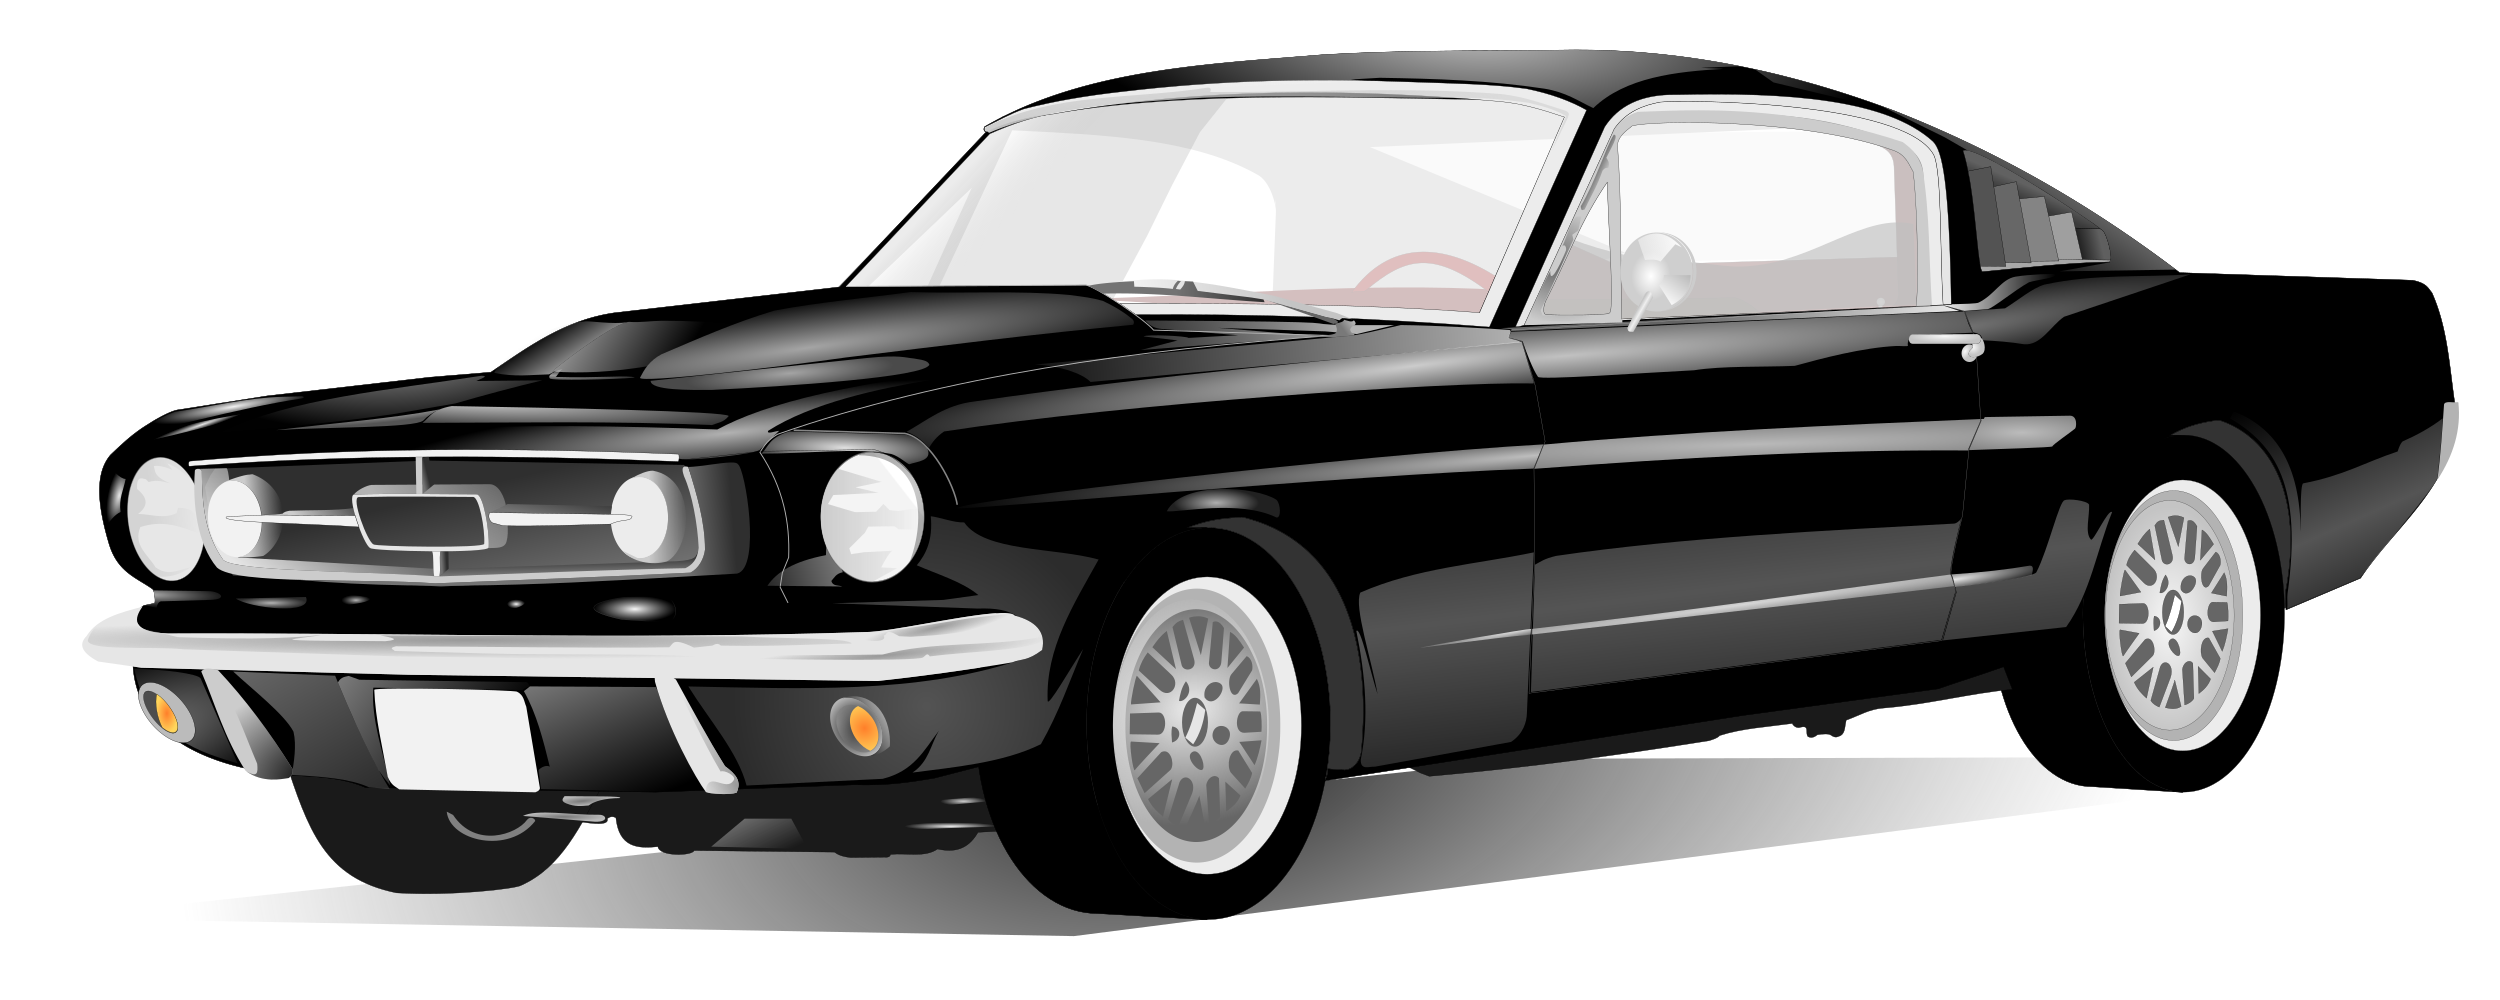 <svg xmlns="http://www.w3.org/2000/svg" xmlns:xlink="http://www.w3.org/1999/xlink" viewBox="0 0 1000 400" version="1.0"><defs><linearGradient id="R" y2="280.32" xlink:href="#c" gradientUnits="userSpaceOnUse" x2="533.74" y1="283.59" x1="529.1"/><linearGradient id="u"><stop offset="0" stop-color="#999"/><stop offset="1" stop-color="#999" stop-opacity="0"/></linearGradient><linearGradient id="j"><stop offset="0" stop-color="#f7f7f7" stop-opacity=".728"/><stop offset="1" stop-color="#c4c4c4" stop-opacity=".208"/></linearGradient><linearGradient id="e"><stop offset="0" stop-color="#fff"/><stop offset="1" stop-color="#cfcfcf"/></linearGradient><linearGradient id="y"><stop offset="0" stop-color="#f7f7f7"/><stop offset="1" stop-color="#c4c4c4" stop-opacity="0"/></linearGradient><linearGradient id="c"><stop offset="0" stop-color="#797979"/><stop offset="1" stop-color="#b9b9b9"/></linearGradient><linearGradient id="a"><stop offset="0" stop-color="#ececec"/><stop offset="1" stop-color="#ececec" stop-opacity="0"/></linearGradient><linearGradient id="v"><stop offset="0"/><stop offset="1" stop-color="#b9b9b9"/></linearGradient><linearGradient id="w"><stop offset="0" stop-color="#ff7f2a"/><stop offset="1" stop-color="#ffd65c"/></linearGradient><linearGradient id="l"><stop offset="0" stop-color="#969696" stop-opacity=".645"/><stop offset="1" stop-color="#6d6d6d" stop-opacity=".532"/></linearGradient><linearGradient id="i"><stop offset="0" stop-color="#888" stop-opacity=".702"/><stop offset="1" stop-color="#040404" stop-opacity=".621"/></linearGradient><linearGradient id="g"><stop offset="0" stop-color="#ccc" stop-opacity=".718"/><stop offset="1" stop-color="#ccc" stop-opacity="0"/></linearGradient><linearGradient id="m"><stop offset="0" stop-color="#ccc" stop-opacity=".605"/><stop offset="1" stop-color="#ccc" stop-opacity="0"/></linearGradient><linearGradient id="k"><stop offset="0" stop-color="#b3b3b3"/><stop offset="1" stop-color="#b3b3b3" stop-opacity="0"/></linearGradient><linearGradient id="f"><stop offset="0" stop-color="#737373"/><stop offset="1" stop-color="#2f2f2f"/></linearGradient><linearGradient id="t"><stop offset="0" stop-color="#ccc"/><stop offset="1" stop-color="#ccc" stop-opacity=".525"/></linearGradient><linearGradient id="o"><stop offset="0" stop-color="#e6e6e6"/><stop offset="1" stop-color="#e6e6e6" stop-opacity="0"/></linearGradient><linearGradient id="p"><stop offset="0" stop-color="#e6e6e6" stop-opacity=".895"/><stop offset="1" stop-color="#e6e6e6" stop-opacity="0"/></linearGradient><linearGradient id="s"><stop offset="0" stop-color="#f2f2f2" stop-opacity=".815"/><stop offset="1" stop-color="#f2f2f2" stop-opacity=".004"/></linearGradient><linearGradient id="n"><stop offset="0" stop-color="#f2f2f2"/><stop offset="1" stop-color="#f2f2f2" stop-opacity="0"/></linearGradient><linearGradient id="b"><stop offset="0" stop-color="#f7f7f7"/><stop offset="1" stop-color="#c4c4c4"/></linearGradient><linearGradient id="d"><stop offset="0" stop-color="#ccc"/><stop offset="1" stop-color="#ccc" stop-opacity="0"/></linearGradient><linearGradient id="q"><stop offset="0" stop-color="#e6e6e6" stop-opacity=".806"/><stop offset="1" stop-color="#e6e6e6" stop-opacity=".366"/></linearGradient><linearGradient id="r"><stop offset="0" stop-color="#e6e6e6" stop-opacity=".887"/><stop offset="1" stop-color="#e6e6e6" stop-opacity="0"/></linearGradient><linearGradient id="h"><stop offset="0" stop-color="#e4e4e4"/><stop offset="1" stop-color="#e4e4e4" stop-opacity="0"/></linearGradient><linearGradient id="H" y2="497.39" xlink:href="#d" gradientUnits="userSpaceOnUse" x2="295.26" y1="458.81" x1="275.97"/><linearGradient id="J" y2="330.87" xlink:href="#f" gradientUnits="userSpaceOnUse" x2="232.4" gradientTransform="translate(-135.56 33.145)" y1="379.73" x1="243.93"/><linearGradient id="K" y2="212.95" gradientUnits="userSpaceOnUse" x2="383.62" y1="230.91" x1="402.67"><stop offset="0" stop-color="#848484" stop-opacity=".718"/><stop offset="1" stop-opacity="0"/></linearGradient><linearGradient id="L" y2="457.17" xlink:href="#g" gradientUnits="userSpaceOnUse" x2="185.99" y1="410.69" x1="119.6"/><linearGradient id="N" y2="249.69" xlink:href="#i" gradientUnits="userSpaceOnUse" x2="817.89" y1="246.54" x1="831.46"/><linearGradient id="O" y2="374.83" xlink:href="#f" gradientUnits="userSpaceOnUse" x2="211.37" y1="380.64" x1="211.5"/><linearGradient id="P" y2="293.84" xlink:href="#j" gradientUnits="userSpaceOnUse" x2="443.42" y1="271.12" x1="529.33"/><linearGradient id="Q" y2="256.37" xlink:href="#b" gradientUnits="userSpaceOnUse" x2="504.53" y1="271.33" x1="439.28"/><linearGradient id="x"><stop offset="0" stop-color="#f7f7f7" stop-opacity=".728"/><stop offset="1" stop-color="#c4c4c4" stop-opacity="0"/></linearGradient><linearGradient id="S" y2="268.01" xlink:href="#f" gradientUnits="userSpaceOnUse" x2="497.34" y1="268.01" x1="462.11"/><linearGradient id="V" y2="358.28" gradientUnits="userSpaceOnUse" x2="71.631" y1="359.16" x1="51.685"><stop offset="0" stop-color="#b4b4b4"/><stop offset="1" stop-color="#b4b4b4" stop-opacity="0"/></linearGradient><linearGradient id="W" y2="331.28" gradientUnits="userSpaceOnUse" x2="122.89" y1="376.23" x1="85.559"><stop offset="0" stop-color="#e6e6e6"/><stop offset="1" stop-color="#e6e6e6" stop-opacity="0"/></linearGradient><linearGradient id="X" y2="376.1" xlink:href="#f" gradientUnits="userSpaceOnUse" x2="170.08" y1="376.24" x1="168.08"/><linearGradient id="Y" y2="317.28" xlink:href="#k" gradientUnits="userSpaceOnUse" x2="211.04" y1="361.15" x1="149.35"/><linearGradient id="Z" y2="359.42" xlink:href="#f" gradientUnits="userSpaceOnUse" x2="284.7" y1="361.05" x1="264.57"/><linearGradient id="aa" y2="346.71" gradientUnits="userSpaceOnUse" x2="133.59" y1="364.03" x1="115.83"><stop offset="0" stop-color="#ccc"/><stop offset="1" stop-color="#ccc" stop-opacity="0"/></linearGradient><linearGradient id="ab" y2="358" gradientUnits="userSpaceOnUse" x2="266.43" y1="358" x1="250.88"><stop offset="0" stop-color="#ccc"/><stop offset="1" stop-color="#ccc" stop-opacity="0"/></linearGradient><linearGradient id="ac" y2="348.17" xlink:href="#f" gradientUnits="userSpaceOnUse" x2="217.66" y1="359.13" x1="215.72"/><linearGradient id="ad" y2="231.29" xlink:href="#l" gradientUnits="userSpaceOnUse" x2="800.1" y1="225.71" x1="802.57"/><linearGradient id="ag" y2="520.35" xlink:href="#n" spreadMethod="reflect" gradientUnits="userSpaceOnUse" x2="576.77" y1="414.73" x1="563.85"/><linearGradient id="z"><stop offset="0" stop-color="#666"/><stop offset="1" stop-color="#666" stop-opacity="0"/></linearGradient><linearGradient id="ao" y2="410.5" spreadMethod="reflect" gradientUnits="userSpaceOnUse" x2="968.25" y1="355" x1="943.36"><stop offset="0" stop-color="#ccc" stop-opacity=".83"/><stop offset="1" stop-color="#ccc" stop-opacity="0"/></linearGradient><linearGradient id="as" y2="268.4" xlink:href="#n" gradientUnits="userSpaceOnUse" x2="813.77" y1="268.4" x1="768.28"/><linearGradient id="ax" y2="286.03" xlink:href="#s" gradientUnits="userSpaceOnUse" x2="270.18" y1="256.08" x1="220.21"/><linearGradient id="ay" y2="282.64" gradientUnits="userSpaceOnUse" x2="211.33" y1="301.57" x1="223.48"><stop offset="0" stop-color="#ccc"/><stop offset="1" stop-color="#ccc" stop-opacity="0"/></linearGradient><linearGradient id="aB" y2="304.2" xlink:href="#p" gradientUnits="userSpaceOnUse" x2="382.15" y1="281.5" x1="633.89"/><linearGradient id="aC" y2="390.14" xlink:href="#k" gradientUnits="userSpaceOnUse" x2="283.51" y1="369.66" x1="349.58"/><linearGradient id="aG" y2="342.12" xlink:href="#f" gradientUnits="userSpaceOnUse" x2="162.77" y1="342.73" x1="160.33"/><linearGradient id="aI" y2="519.76" xlink:href="#g" gradientUnits="userSpaceOnUse" x2="162.37" y1="365.28" x1="72.944"/><linearGradient id="aJ" y2="472.3" xlink:href="#m" gradientUnits="userSpaceOnUse" x2="247.88" y1="414.29" x1="224.15"/><linearGradient id="aK" y2="359.04" gradientUnits="userSpaceOnUse" x2="104.39" gradientTransform="matrix(.998 -.064 .061 .939 -160.21 57.253)" y1="359.04" x1="89.969"><stop offset="0" stop-color="#ccc"/><stop offset="1" stop-color="#ccc" stop-opacity="0"/></linearGradient><linearGradient id="aS" y2="434.55" xlink:href="#v" gradientUnits="userSpaceOnUse" x2="346.06" y1="444.48" x1="328.25"/><linearGradient id="aT" y2="250.59" xlink:href="#h" gradientUnits="userSpaceOnUse" x2="786.72" y1="179.98" x1="835.51"/><linearGradient id="aZ" y2="278.71" gradientUnits="userSpaceOnUse" x2="663.36" y1="273.6" x1="790.63"><stop offset="0" stop-color="#fff"/><stop offset="1" stop-color="#ececec" stop-opacity=".428"/></linearGradient><linearGradient id="bb" y2="274.55" spreadMethod="reflect" gradientUnits="userSpaceOnUse" x2="648.53" y1="273.77" x1="647.17"><stop offset="0" stop-color="#c4c4c4"/><stop offset="1" stop-color="#efefef"/></linearGradient><linearGradient id="bc" y2="246.52" gradientUnits="userSpaceOnUse" x2="666" y1="250.43" x1="646.69"><stop offset="0" stop-color="#f7f7f7" stop-opacity=".508"/><stop offset="1" stop-color="#fff"/></linearGradient><linearGradient id="bd" y2="256.46" gradientUnits="userSpaceOnUse" x2="667.92" gradientTransform="matrix(.988 0 0 .975 7.99 6.576)" y1="270.93" x1="656.74"><stop offset="0" stop-color="#f7f7f7"/><stop offset="1" stop-color="#a7a7a7"/></linearGradient><linearGradient id="bk" y2="218.39" xlink:href="#z" gradientUnits="userSpaceOnUse" x2="635.57" y1="216.19" x1="630.79"/><linearGradient id="bm" y2="357.38" xlink:href="#r" gradientUnits="userSpaceOnUse" x2="361.29" gradientTransform="matrix(.858 0 0 .971 51.194 11.153)" y1="357.38" x1="312.94"/><linearGradient id="bn" y2="346.99" xlink:href="#r" gradientUnits="userSpaceOnUse" x2="352.4" y1="347.44" x1="351.89"/><linearGradient id="bp" y2="361.47" xlink:href="#d" gradientUnits="userSpaceOnUse" x2="359.34" y1="361.47" x1="319.84"/><radialGradient id="T" gradientUnits="userSpaceOnUse" cy="330.56" cx="329.5" gradientTransform="matrix(1.614 .074 -.014 .313 -197.69 202.72)" r="33.377"><stop offset="0" stop-color="#e0e0e0"/><stop offset="1" stop-color="#e0e0e0" stop-opacity="0"/></radialGradient><radialGradient id="ap" gradientUnits="userSpaceOnUse" cy="270.48" cx="623.95" gradientTransform="matrix(3.45 -.287 .022 .259 -1541.1 402.8)" r="92.835"><stop offset="0" stop-color="#e6e6e6" stop-opacity=".839"/><stop offset="1" stop-color="#e6e6e6" stop-opacity="0"/></radialGradient><radialGradient id="aq" gradientUnits="userSpaceOnUse" cy="257.32" cx="786.27" gradientTransform="matrix(3.492 -.615 .07 .396 -1992.5 665.36)" r="45.172"><stop offset="0" stop-color="#e6e6e6" stop-opacity=".516"/><stop offset="1" stop-color="#e6e6e6" stop-opacity="0"/></radialGradient><radialGradient id="ar" xlink:href="#r" gradientUnits="userSpaceOnUse" cy="232.28" cx="544.44" gradientTransform="matrix(-2.014 .259 -.021 -.162 1658.2 194.45)" r="125.44"/><radialGradient id="U" gradientUnits="userSpaceOnUse" cy="378.87" cx="779.57" gradientTransform="matrix(2.807 -.427 .054 .358 -1435.3 580.47)" r="16.268"><stop offset="0" stop-color="#e6e6e6"/><stop offset="1" stop-color="#e6e6e6" stop-opacity="0"/></radialGradient><radialGradient id="at" gradientUnits="userSpaceOnUse" cy="355.37" cx="479.59" gradientTransform="matrix(.759 0 0 .253 114.01 262.64)" r="22.624"><stop offset="0" stop-color="#e6e6e6" stop-opacity=".758"/><stop offset="1" stop-color="#e6e6e6" stop-opacity=".142"/></radialGradient><radialGradient id="au" gradientUnits="userSpaceOnUse" cy="302.35" cx="84.668" gradientTransform="matrix(1.019 -.176 .022 .129 -8.115 290)" r="32.283"><stop offset="0" stop-color="#f2f2f2"/><stop offset="1" stop-color="#f2f2f2" stop-opacity="0"/></radialGradient><radialGradient id="av" gradientUnits="userSpaceOnUse" cy="294.4" cx="203.6" gradientTransform="matrix(2.396 .092 -.009 .234 -301.36 224.31)" r="61.294"><stop offset="0" stop-color="#e4e4e4"/><stop offset="1" stop-color="#e4e4e4" stop-opacity="0"/></radialGradient><radialGradient id="aw" xlink:href="#q" gradientUnits="userSpaceOnUse" cy="363.4" cx="161.41" gradientTransform="matrix(-.016 -.133 1.37 -.167 -342.79 397.32)" r="32.657"/><radialGradient id="I" xlink:href="#e" gradientUnits="userSpaceOnUse" cy="272.11" cx="744.16" gradientTransform="matrix(1 0 0 .967 0 9.07)" r="1.65"/><radialGradient id="bq" xlink:href="#u" gradientUnits="userSpaceOnUse" cy="459.09" cx="286.11" gradientTransform="matrix(.759 -.399 1.216 2.311 -489.1 -481.18)" r="16.586"/><radialGradient id="az" xlink:href="#s" gradientUnits="userSpaceOnUse" cy="305.13" cx="215.06" gradientTransform="matrix(2.717 .086 -.007 .22 -369.78 215.97)" r="17.116"/><radialGradient id="aA" xlink:href="#s" gradientUnits="userSpaceOnUse" cy="311.01" cx="-108.13" gradientTransform="matrix(0 .642 -1.535 0 621.7 352.56)" r="64.122"/><radialGradient id="D" xlink:href="#a" gradientUnits="userSpaceOnUse" cy="436.34" cx="467.31" gradientTransform="matrix(1.83 -.357 .282 1.449 -510.32 -30.331)" r="31.156"/><radialGradient id="C" gradientUnits="userSpaceOnUse" cy="471.76" cx="376.9" gradientTransform="matrix(1 0 0 .197 0 378.98)" r="9.294"><stop offset="0" stop-color="#ccc"/><stop offset="1" stop-color="#ccc" stop-opacity="0"/></radialGradient><radialGradient id="aD" xlink:href="#t" gradientUnits="userSpaceOnUse" cy="445.18" cx="362.17" gradientTransform="matrix(.709 -.617 .636 .731 -177.69 331.96)" r="82.047"/><radialGradient id="aE" xlink:href="#o" gradientUnits="userSpaceOnUse" cy="349.53" cx="39.119" gradientTransform="matrix(.89 .192 -.544 2.522 194.51 -539.4)" r="4.957"/><radialGradient id="aF" xlink:href="#o" gradientUnits="userSpaceOnUse" cy="319.07" cx="72.53" gradientTransform="matrix(.794 -.278 .022 .063 7.665 321.34)" r="27.003"/><radialGradient id="M" xlink:href="#h" gradientUnits="userSpaceOnUse" cy="386.28" cx="282.58" gradientTransform="matrix(1.09 -.115 .013 .123 -30.548 309.63)" r="128.43"/><radialGradient id="aH" xlink:href="#s" gradientUnits="userSpaceOnUse" cy="-2.515" cx="580.81" gradientTransform="matrix(.948 .05 -.017 .322 29.574 134.28)" r="174.05"/><radialGradient id="B" xlink:href="#a" gradientUnits="userSpaceOnUse" cy="482.12" cx="371.88" gradientTransform="matrix(1 0 0 .085 0 440.95)" r="18.59"/><radialGradient id="A" gradientUnits="userSpaceOnUse" cy="395.56" cx="458.03" gradientTransform="matrix(.818 -.13 .068 .428 60.857 344.16)" r="486.16"><stop offset="0" stop-color="#1c1c1c"/><stop offset="1" stop-color="#666" stop-opacity="0"/></radialGradient><radialGradient id="E" xlink:href="#b" gradientUnits="userSpaceOnUse" cy="443.43" cx="467.94" gradientTransform="matrix(1 0 0 1.62 0 -273.98)" r="31.156"/><radialGradient id="aL" xlink:href="#u" gradientUnits="userSpaceOnUse" cy="359.7" cx="85.446" gradientTransform="matrix(1 0 0 1.496 0 -178.36)" r="10.804"/><radialGradient id="aM" xlink:href="#u" gradientUnits="userSpaceOnUse" cy="426.48" cx="178.12" gradientTransform="matrix(1.332 0 0 .051 -59.498 385.62)" r="152.78"/><radialGradient id="aN" gradientUnits="userSpaceOnUse" cy="402.47" cx="366.42" gradientTransform="matrix(.813 -.194 .027 .115 57.42 427.16)" r="38.97"><stop offset="0" stop-color="#999"/><stop offset="1" stop-color="#999" stop-opacity="0"/></radialGradient><radialGradient id="aO" xlink:href="#u" gradientUnits="userSpaceOnUse" cy="460.97" cx="344.63" gradientTransform="matrix(1 -.103 .009 .086 -4.022 409.5)" r="66.254"/><radialGradient id="aP" xlink:href="#v" gradientUnits="userSpaceOnUse" cy="438.32" cx="329.94" gradientTransform="matrix(1.351 .197 -.348 .864 36.505 -5.454)" r="9.427"/><radialGradient id="aQ" xlink:href="#l" gradientUnits="userSpaceOnUse" cy="433.19" cx="320.51" gradientTransform="matrix(.749 .58 -1.145 .52 578.76 21.55)" r="9.614"/><radialGradient id="aR" xlink:href="#w" gradientUnits="userSpaceOnUse" cy="442.78" cx="337.16" gradientTransform="matrix(1.896 -.168 .17 1.919 -377.2 -350.37)" r="5.686"/><radialGradient id="F" xlink:href="#c" gradientUnits="userSpaceOnUse" cy="478.28" cx="217.13" gradientTransform="matrix(1 0 0 .112 0 424.58)" r="16.45"/><radialGradient id="ae" xlink:href="#m" gradientUnits="userSpaceOnUse" cy="441.03" cx="51.965" gradientTransform="matrix(4.172 -1.792 .602 1.401 -439.09 -76.23)" r="20.744"/><radialGradient id="aU" xlink:href="#t" gradientUnits="userSpaceOnUse" cy="584.75" cx="378.15" gradientTransform="matrix(2.179 -.233 .017 .158 -469.46 202.58)" r="116.81"/><radialGradient id="aV" xlink:href="#w" gradientUnits="userSpaceOnUse" cy="436.74" cx="58.253" gradientTransform="matrix(1 0 0 1.764 0 -333.64)" r="4.423"/><radialGradient id="aW" xlink:href="#b" gradientUnits="userSpaceOnUse" cy="278.91" cx="769.49" gradientTransform="matrix(1 0 0 .18 -.026 235.77)" r="14.43"/><radialGradient id="aX" xlink:href="#b" gradientUnits="userSpaceOnUse" cy="290.41" cx="783.72" gradientTransform="matrix(-1 0 0 -.944 1564.4 564.49)" r="3.283"/><radialGradient id="aY" xlink:href="#b" gradientUnits="userSpaceOnUse" cy="291.94" cx="777.3" gradientTransform="matrix(.614 .289 -.491 1.044 443.65 -237.47)" r="3.047"/><radialGradient id="G" xlink:href="#c" gradientUnits="userSpaceOnUse" cy="471.84" cx="224.62" gradientTransform="matrix(1.054 -.094 .015 .171 -19.347 412.26)" r="11.539"/><radialGradient id="ba" xlink:href="#e" gradientUnits="userSpaceOnUse" cy="262.18" cx="652.5" gradientTransform="matrix(.54 .011 -.014 .687 304.09 74.756)" r="13.978"/><radialGradient id="ah" xlink:href="#d" gradientUnits="userSpaceOnUse" cy="254.89" cx="588.2" gradientTransform="matrix(-2.016 .177 -.01 -.113 1793 258.37)" r="117.26"/><radialGradient id="ai" gradientUnits="userSpaceOnUse" cy="328.98" cx="694.44" gradientTransform="matrix(6.365 -.215 .011 .33 -3729.5 369.83)" r="89.209"><stop offset="0" stop-color="#ccc"/><stop offset="1" stop-color="#ccc" stop-opacity="0"/></radialGradient><radialGradient id="br" gradientUnits="userSpaceOnUse" cy="476.38" cx="-62.644" gradientTransform="matrix(-.191 -2.145 2.687 -.239 -1313.7 473.41)" r="17.866"><stop offset="0"/><stop offset="1" stop-opacity="0"/></radialGradient><radialGradient id="be" xlink:href="#x" gradientUnits="userSpaceOnUse" cy="384.08" cx="50.865" gradientTransform="matrix(2.373 .064 -.01 .353 -66.922 250.4)" r="15.372"/><radialGradient id="bf" xlink:href="#j" gradientUnits="userSpaceOnUse" cy="392.5" cx="100.01" gradientTransform="matrix(1 0 0 .166 0 327.45)" r="14.2"/><radialGradient id="bg" xlink:href="#x" gradientUnits="userSpaceOnUse" cy="391.52" cx="133.9" gradientTransform="matrix(1 0 0 .371 0 246.25)" r="5.864"/><radialGradient id="bh" xlink:href="#y" gradientUnits="userSpaceOnUse" cy="423.38" cx="59.342" gradientTransform="matrix(1 0 0 .51 0 207.63)" r="3.678"/><radialGradient id="bj" xlink:href="#y" gradientUnits="userSpaceOnUse" cy="425.69" cx="106.79" gradientTransform="matrix(1 0 0 .325 0 287.2)" r="16.45"/><radialGradient id="bi" xlink:href="#y" gradientUnits="userSpaceOnUse" cy="425.69" cx="106.79" gradientTransform="matrix(1.399 0 0 .323 -42.578 288.29)" r="16.387"/><radialGradient id="ak" xlink:href="#o" gradientUnits="userSpaceOnUse" cy="384.58" cx="600.62" gradientTransform="matrix(-2.414 .52 -.036 -.168 2064.7 155.22)" r="22.2"/><radialGradient id="bl" xlink:href="#z" gradientUnits="userSpaceOnUse" cy="257.29" cx="612.64" gradientTransform="matrix(1.575 .746 -.627 1.325 -190.98 -540.9)" r="16.015"/><radialGradient id="al" xlink:href="#p" gradientUnits="userSpaceOnUse" cy="393.22" cx="688.67" gradientTransform="matrix(3.337 -.469 .013 .094 -1614.5 679.28)" r="84.481"/><radialGradient id="am" gradientUnits="userSpaceOnUse" cy="288.86" cx="323.25" gradientTransform="matrix(1.853 -.257 .027 .195 -292.57 317.37)" r="98.779"><stop offset="0" stop-color="#e6e6e6"/><stop offset="1" stop-color="#e6e6e6" stop-opacity="0"/></radialGradient><radialGradient id="bo" xlink:href="#i" gradientUnits="userSpaceOnUse" cy="350.78" cx="353.26" gradientTransform="matrix(.752 .66 -.679 .773 325.89 -155.91)" r="13.125"/><radialGradient id="an" xlink:href="#q" gradientUnits="userSpaceOnUse" cy="300.7" cx="307.5" gradientTransform="matrix(.738 -.061 .01 .122 77.541 282.8)" r="55.75"/><radialGradient id="aj" xlink:href="#d" gradientUnits="userSpaceOnUse" cy="324.57" cx="800.58" gradientTransform="matrix(5.713 -0 0 1.281 -3773.5 -91.303)" r="21.363"/><filter id="af"><feGaussianBlur/></filter></defs><path d="M11.41 518.7l409.66 7.16 562.66-71.97-381.38 1.03L11.41 518.7z" transform="translate(8.502 -151.413)" fill-rule="evenodd" fill="url(#A)"/><path d="M209.492 324.827c11.16.88 34.92 8.07 33.45 2.64 1.14-.93 2.28-1.04 3.42-.31 1.23 11.81 8.62 12.38 16.8 11.51.51 4.1 13.84 3.71 14.47 1.56l56.16.62c1.93 1.48 4.19 1.93 6.53 2.18l14.47-.16c.72-.04 1.26-.31 1.4-1.09 6.28-.7 13.77 1.39 18.82-2.18 8.48 1.95 13.1-1.32 16.18-6.68l8.24-.45-7.77-27.4-95.67 7.78-88.83.93 2.33 11.05z" fill-rule="evenodd" stroke="#000" stroke-width=".125" fill="#1a1a1a"/><path d="M497.442 206.927c-22.33.15-36.79 10.02-47.56 24.44l-.04 1.22c8.75-13.33 20.57-21.5 33.57-21.5 26.92 0 48.78 35.09 48.78 78.34 0 7.42-.65 14.58-1.85 21.38l.25-.06c.38-.89.68-1.85.6-3.19l6.59.47c3.03-.06 6.16-2.92 6.78-7.5.29-3.35.83-9.53.78-17.19-.16-25.03-6.54-65.98-47.9-76.41zM887.592 168.027c-14.67 1.59-24.14 7.7-30.87 16.18 41.14-16.34 42.74 40.89 53.72 58.26l3.53.81.41-.31-.16-6.19c7.03-35.99-4.31-61.58-26.63-68.75z" fill-rule="evenodd" stroke="#000" stroke-width=".125" fill="#333"/><path d="M354.22 480.9c-1.24.83-1.24 1.77 0 2.8 9.64-1.13 24.13-1.15 36.25-1.71l-1.09-1.4c-11.72.1-23.44-.36-35.16.31z" transform="translate(8.502 -151.413)" fill-rule="evenodd" fill="url(#B)"/><path d="M368.22 471.34l17.51-1.4.46 2.1-17.65 1.55c-1.29-.52-1.1-1.32-.32-2.25z" transform="translate(8.502 -151.413)" fill-rule="evenodd" fill="url(#C)"/><path d="M482.882 230.747c20.81 0 37.68 26.66 37.68 59.5 0 32.83-16.87 59.46-37.68 59.46-20.82 0-37.72-26.63-37.72-59.46 0-32.84 16.9-59.5 37.72-59.5z" stroke-linejoin="round" stroke="#000" stroke-linecap="round" stroke-width=".13" fill="none"/><path d="M480.542 234.417c19.53 0 35.36 25.02 35.36 55.83 0 30.8-15.83 55.79-35.36 55.79s-35.39-24.99-35.39-55.79c0-30.81 15.86-55.83 35.39-55.83z" stroke-linejoin="round" stroke="#000" stroke-linecap="round" stroke-width=".122" fill="#b3b3b3"/><path d="M483.412 211.087c-26.92 0-48.79 35.09-48.79 78.34 0 43.26 21.87 78.38 48.79 78.38s48.78-35.12 48.78-78.38c0-43.25-21.86-78.34-48.78-78.34zm-.53 19.66c20.81 0 37.68 26.66 37.68 59.5 0 32.83-16.87 59.46-37.68 59.46-20.82 0-37.72-26.63-37.72-59.46 0-32.84 16.9-59.5 37.72-59.5z" stroke-linejoin="round" stroke="#000" stroke-linecap="round" stroke-width=".13"/><path d="M482.882 230.747c20.81 0 37.68 26.66 37.68 59.5 0 32.83-16.87 59.46-37.68 59.46-20.82 0-37.72-26.63-37.72-59.46 0-32.84 16.9-59.5 37.72-59.5z" stroke-linejoin="round" stroke="#000" stroke-linecap="round" stroke-width=".13" fill="#ececec"/><path d="M512.11 290.246a33.385 54.136 0 11-66.765 0 33.385 54.136 0 1166.765 0z" fill="#b3b3b3"/><path d="M482.842 211.087l-47.5.22c-25.2 3.03-45.09 36.86-45.09 78.12 0 43.26 21.86 75.97 48.78 75.97l43.94 2.5c-.08-.04-.15-.08-.22-.12-26.61-.57-48.13-35.45-48.13-78.35 0-42.95 21.57-77.85 48.22-78.34z" stroke-linejoin="round" stroke="#000" stroke-linecap="round" stroke-width=".13" fill="none"/><path d="M506.833 290.246a28.335 45.947 0 11-56.665 0 28.335 45.947 0 1156.665 0z" fill="#666"/><path d="M482.842 211.087l-47.5.22c-25.2 3.03-45.09 36.86-45.09 78.12 0 43.26 21.86 75.97 48.78 75.97l43.94 2.5c-.08-.04-.15-.08-.22-.12-26.61-.57-48.13-35.45-48.13-78.35 0-42.95 21.57-77.85 48.22-78.34z" stroke-linejoin="round" stroke="#000" stroke-linecap="round" stroke-width=".13"/><g fill="#ccc"><path d="M467.94 391.22c-16.09 0-29.35 19.86-30.94 45.28-.05.85-.1 1.7-.12 2.56-.03.86-.04 1.73-.04 2.6s.01 1.73.04 2.59c.02.86.07 1.72.12 2.56 1.59 25.42 14.85 45.25 30.94 45.25 17.16 0 31.09-22.57 31.09-50.4 0-27.84-13.93-50.44-31.09-50.44zm3.09 6.69c1.28.05 2.53.36 3.75.93l-2.94 14.64-4.72-14.95c1.26-.53 2.58-.58 3.91-.62zm-6.3 1.41l4.39 15.74c1.33 4.4-3.91 5.44-4.93 2.53l-3.7-15.37c1.54-1.9 2.31-2.3 4.24-2.9zm12.96.65c1.48-.02 2.64 1.38 3.4 2.65l-1.03 13.22c-.14 4.59-4.95 3.93-5 .85l1.56-16.47c.38-.17.72-.25 1.07-.25zm-19.47 3.84l3.66 15.26-9.44-8.76c1.6-2.33 3.28-4.62 5.78-6.5zm25.28.35c2.22 1.08 3.86 3.6 5.62 6.28l-6.65 8.16 1.03-14.44zm-32.92 8.21l9.42 8.88c4.03 3.73-.23 10.12-4.62 6.13l-8.38-7.76c.69-2.8 1.93-4.96 3.58-7.25zm39.58 1.51c2.08.77 2.63 3.9 2.18 5.68l-5.59 9.13c-3.34 3.15-4.7-5.53-2.56-7.75l5.97-7.06zm-43.88 7.87l9.45 10.6-11.82.84c-.29-1.2 1.92-11.78 2.37-11.44zm47.97 1.19c1.67 3.36 1.43 6.53 1.19 10.31l-8.29-.49 7.1-9.82zm-28.37.97c3.57 4.43-1.06 8.7-2.79 7.84.48-2.57.9-5.12 2.79-7.84zm11.74.31c.81-.02 1.59.23 2.26.78 2.61 2.16-3.22 10.36-6.54 5.41-.64-3.72 1.88-6.13 4.28-6.19zm-8.12 6.31c2.87 0 5.19 4.38 5.19 9.78s-2.32 9.78-5.19 9.78-5.19-4.38-5.19-9.78 2.32-9.78 5.19-9.78zm19.03 5.38c.08-.01.17-.01.25 0l6.81.09c.62 1.03.67 6.42.5 8.12l-6.87.41c-4.39.07-3.24-8.41-.69-8.62zm-33.53.5c3.45.06 3.48 8.95-.34 8.87l-11.28-.16.12-8.31 11.5-.4zm24.91 5.37c2.19-.07 4.41 1.83 3.28 5.06-1.81 5.18-7.95 1.63-6.47-2.65.55-1.61 1.87-2.36 3.19-2.41zm-19.53.22c3.83.45 3.77 5.43-.07 6.41-.14-2.38-.45-4.1.07-6.41zm35.74 5.53c-.69 3.49-1.44 6.93-2.81 9.97l-6.1-9.32 8.91-.65zm-52.21.5l11.42.65s-9.28 9.82-9.89 10.79c-.67 1.06-2.41-11.26-1.53-11.44zm42.28 3.53c.19 0 .41.02.62.06l5.53 8.97c-.23 1.89-1.64 4.38-2.75 6.25l-5.81-6.43c-1.68-2.82-.55-8.76 2.41-8.85zm-28.81.38c2.91.09 4.06 6.13 2.06 7.68l-10.1 9.07-2.9-5.97 9.56-10.44c.48-.26.96-.36 1.38-.34zm11.9 0c2.72-.13 4.65 6.8 3.03 7.44-1.8.7-7.05-5.24-3.9-7.16.29-.18.59-.27.87-.28zm8.1 9.9c.64 0 1.26.29 1.71.91l.5 15.37c-.74 1.38-3.1 2.65-4.47 2.91L474 465.38c.41-2.19 1.96-3.54 3.38-3.54zm-11.6.54c2-.01 3.94 2.72 2.5 6.56l-5.44 13.03c-1.73-.69-3.26-1.54-4.09-2.91l4.59-14.84c.63-1.27 1.53-1.84 2.44-1.84zm15.84 1.68l6.07 5.56c-1.11 2.81-3.26 4.74-5.72 6.41l-.35-11.97zm-21.24-.97l-3.69 14.97c-2.23-1.87-4.42-3.79-5.97-7l9.66-7.97zm10.84 6.53l2.22 12.04c-2.42 1.45-5.05 1.09-7.69.53 0 0 5.47-11.88 5.47-12.57z" fill="url(#D)" transform="translate(8.502 -151.413)"/><path d="M474.132 295.057l3.14 2.66c2.59-3.93 4.16-8.55 4.83-13.76l-3.26-2.78c-1.24 4.85-2.53 9.66-4.71 13.88z" fill-rule="evenodd" fill="#e6e6e6"/></g><path d="M873.042 191.967c17.21 0 31.15 24.29 31.15 54.21s-13.94 54.18-31.15 54.18c-17.2 0-31.17-24.26-31.17-54.18s13.97-54.21 31.17-54.21z" stroke-linejoin="round" stroke="#000" stroke-linecap="round" stroke-width=".113" fill="none"/><path d="M871.112 195.307c16.14.01 29.23 22.8 29.23 50.87s-13.09 50.83-29.23 50.83-29.25-22.76-29.25-50.83 13.11-50.87 29.25-50.87z" stroke-linejoin="round" stroke="#000" stroke-linecap="round" stroke-width=".106" fill="none"/><path d="M873.482 174.057c-22.25 0-40.32 31.97-40.32 71.38s18.07 71.41 40.32 71.41 40.32-32 40.32-71.41-18.07-71.38-40.32-71.38zm-.44 17.91c17.21 0 31.15 24.29 31.15 54.21s-13.94 54.18-31.15 54.18c-17.2 0-31.17-24.26-31.17-54.18s13.97-54.21 31.17-54.21z" stroke-linejoin="round" stroke="#000" stroke-linecap="round" stroke-width=".113"/><path d="M873.042 191.967c17.21 0 31.15 24.29 31.15 54.21s-13.94 54.18-31.15 54.18c-17.2 0-31.17-24.26-31.17-54.18s13.97-54.21 31.17-54.21z" stroke-linejoin="round" stroke="#000" stroke-linecap="round" stroke-width=".113" fill="#ececec"/><path d="M521.74 445.81a47.804 73.413 0 11-95.6 0 47.804 73.413 0 1195.6 0z" transform="matrix(.577 0 0 .672 596.032 -53.358)" stroke-linejoin="round" stroke="#000" stroke-linecap="round" stroke-width=".125" fill="#b3b3b3"/><path d="M873.022 174.057l-39.26.2c-20.83 2.76-37.28 33.58-37.28 71.18 0 39.41 18.07 69.22 40.32 69.22l36.32 2.27c-.06-.03-.12-.07-.18-.11-22-.52-39.78-32.29-39.78-71.38 0-39.14 17.82-70.94 39.86-71.38z" stroke-linejoin="round" stroke="#000" stroke-linecap="round" stroke-width=".113" fill="none"/><path d="M873.022 174.057l-39.26.2c-20.83 2.76-37.28 33.58-37.28 71.18 0 39.41 18.07 69.22 40.32 69.22l36.32 2.27c-.06-.03-.12-.07-.18-.11-22-.52-39.78-32.29-39.78-71.38 0-39.14 17.82-70.94 39.86-71.38z" stroke-linejoin="round" stroke="#000" stroke-linecap="round" stroke-width=".113"/><path d="M521.74 445.81a47.804 73.413 0 11-95.6 0 47.804 73.413 0 1195.6 0z" transform="matrix(.49 0 0 .57 637.232 -8.048)" stroke-linejoin="round" stroke="#000" stroke-linecap="round" stroke-width=".125" fill="#666"/><g transform="matrix(.827 0 0 .911 480.942 -156.233)" fill="url(#E)" stroke="#000"><path d="M467.94 391.22c-16.09 0-29.35 19.86-30.94 45.28-.05.85-.1 1.7-.12 2.56-.03.86-.04 1.73-.04 2.6s.01 1.73.04 2.59c.02.86.07 1.72.12 2.56 1.59 25.42 14.85 45.25 30.94 45.25 17.16 0 31.09-22.57 31.09-50.4 0-27.84-13.93-50.44-31.09-50.44zm2.12 6.69c.32-.02.65-.02.97 0 1.28.05 2.53.36 3.75.93l-2.72 12.66-4.94-12.97c1.01-.34 1.98-.56 2.94-.62zm-5 1.97l4.06 15.18c1.33 4.4-3.91 5.44-4.93 2.53l-3.53-15.37c1.27-1.76 1.93-2.19 4.4-2.34zm12.63.09c1.48-.02 2.64 1.38 3.4 2.65l-1.03 13.22c-.14 4.59-4.95 3.93-5 .85l1.56-16.47c.38-.17.72-.25 1.07-.25zm-19.47 3.84l2.56 13.5-8.34-7c1.6-2.33 3.28-4.62 5.78-6.5zm25.28.35c2.22 1.08 3.86 3.6 5.62 6.28l-6.43 7.06.81-13.34zm-32.59 8.87l9.09 8.22c4.03 3.73-.23 10.12-4.62 6.13l-8.38-7.76c.69-2.8 2.26-4.74 3.91-6.59zm39.25.85c2.08.77 2.63 3.9 2.18 5.68l-5.59 9.13c-3.34 3.15-4.7-5.53-2.56-7.75l5.97-7.06zm-43.88 7.87l7.69 9.72-10.06 1.72c-.29-1.2 1.92-11.78 2.37-11.44zm47.97 1.19c1.67 3.36 1.43 6.53 1.19 10.31l-7.41-1.37 6.22-8.94zm-28.37.97c3.57 4.43-1.06 8.7-2.79 7.84.48-2.57.9-5.12 2.79-7.84zm11.74.31c.81-.02 1.59.23 2.26.78 2.61 2.16-3.22 10.36-6.54 5.41-.64-3.72 1.88-6.13 4.28-6.19zm-8.12 6.31c2.87 0 5.19 4.38 5.19 9.78s-2.32 9.78-5.19 9.78-5.19-4.38-5.19-9.78 2.32-9.78 5.19-9.78zm19.03 5.38c.08-.01.17-.01.25 0l6.81.09c.62 1.03.67 6.42.5 8.12l-6.87.41c-4.39.07-3.24-8.41-.69-8.62zm-33.53.5c3.45.06 3.48 8.95-.34 8.87l-11.28-.16.12-8.31 11.5-.4zm24.91 5.37c2.19-.07 4.41 1.83 3.28 5.06-1.81 5.18-7.95 1.63-6.47-2.65.55-1.61 1.87-2.36 3.19-2.41zm-19.53.22c3.83.45 3.77 5.43-.07 6.41-.14-2.38-.45-4.1.07-6.41zm35.74 5.53c-.69 3.49-1.44 6.93-2.81 9.97l-4.78-8.88 7.59-1.09zm-52.21.5l9.21 1.53s-7.07 8.94-7.68 9.91c-.67 1.06-2.41-11.26-1.53-11.44zm42.28 3.53c.19 0 .41.02.62.06l5.53 8.97c-.23 1.89-1.64 4.38-2.75 6.25l-5.81-6.43c-1.68-2.82-.55-8.76 2.41-8.85zm-28.81.38c2.91.09 4.06 6.13 2.06 7.68l-10.1 9.07-2.9-5.97 9.56-10.44c.48-.26.96-.36 1.38-.34zm11.9 0c2.72-.13 4.65 6.8 3.03 7.44-1.8.7-7.05-5.24-3.9-7.16.29-.18.59-.27.87-.28zm8.1 9.9c.64 0 1.26.29 1.71.91l.5 15.37c-.74 1.38-3.1 2.65-4.47 2.91L474 465.38c.41-2.19 1.96-3.54 3.38-3.54zm-11.6.54c2-.01 3.94 2.72 2.5 6.56l-5.44 13.03c-1.73-.69-3.26-1.54-4.09-2.91l4.59-14.84c.63-1.27 1.53-1.84 2.44-1.84zm15.84 1.68l6.07 5.56c-1.11 2.81-3.26 4.74-5.72 6.41l-.35-11.97zm-21.68.35l-3.25 13.65c-2.23-1.87-4.42-3.79-5.97-7l9.22-6.65zm10.4 5.65l3.1 11.6c-2.42 1.45-5.05 1.09-7.69.53 0 0 4.59-11.44 4.59-12.13z" stroke-linejoin="round" stroke-linecap="round" stroke-width=".084"/><path d="M465.63 446.47l3.14 2.66c2.59-3.93 4.16-8.55 4.83-13.76l-3.26-2.78c-1.24 4.85-2.53 9.66-4.71 13.88z" fill-rule="evenodd" stroke-width=".125" fill="#fff"/></g><path d="M113.882 303.467c9.39 28.25 15.66 47.76 44.66 53.68 21.96 1.39 47.97-1.68 49.98-3.03 16.07-7.26 23.52-23.28 33.19-41.41l-127.83-9.24z" fill-rule="evenodd" stroke="#000" stroke-width=".125" fill="#1a1a1a"/><path d="M178.692 324.667l2.54 1.31c9.03 13.58 25.47 7.69 29.51 2.05 1.2-1.68 3.34-.69 3.34.37-10.6 13.58-34.17 8.06-35.39-3.73z" fill-rule="evenodd" fill="gray"/><path d="M561.152 305.667l7.04 3.52 3.52 1.32c42.37-3.75 77.21-8.73 111.96-14.24 1.56-.52 3.23-.93 4.2-2.04 8.88-2.89 19.21-3.47 29.04-4.84.52 1.21 2.05 2.07 3.37 1.5 3.68-.9 1.67 2.19 2.89 3.75 1.51.8 2.73.12 3.82-.74 2.27-.32 4.39-.52 5.43.19 1.88 1.38 2.76.52 3.85.14 1.85-1.1 1.68-3.93 2.2-6.16 4.94-1.69 9.11-4.44 14.96-4.84 18.18-1.47 34.32-5.92 51.48-7.48l-5.28-13.64-238.48 43.56z" fill-rule="evenodd" stroke="#000" stroke-width=".125" fill="#1a1a1a"/><path d="M200.68 477.79c5.3-2.84 19.65-.31 30.34-.47 3.16-.09 4.13 2.91-1.41 2.8l-28.93-2.33z" transform="translate(8.502 -151.413)" fill-rule="evenodd" fill="url(#F)"/><path d="M217.33 469.86c-.74.98-1.71 1.97.77 2.95 3.44 1.34 5.84 1.06 8.87.78 2.41-1.75 6.3-2.86 12.45-2.95 1.97-.95-13.77-.58-22.09-.78z" transform="translate(8.502 -151.413)" fill-rule="evenodd" fill="url(#G)"/><path d="M766.192 102.377l-121 2.65c-38.82-15.1-77.65-30.3-117.04-48.85 75.83-3.18 151.65-2.87 227.48-3.96l14.96 12.76-4.4 37.4z" opacity=".855" fill-rule="evenodd" fill="#e6e6e6"/><path d="M659.722 26.277l-148.72 5.28-110 14.94-68.66 71.28 92.41 14.97 167.19-11.44 58.09-20.25-102.09-42.22 218.25-9.69-106.47-22.87zm-254.84 25.84c35.76 1.78 71.93 3.03 98.02 17.72 5.5 2.79 7.71 12.97 7.47 14.94l-1.58 40.15-135.01-6.22 31.1-66.59zm-16.18 23.02l-19.29 42.95-21.79-3.75 41.08-39.2z" fill-rule="evenodd" fill="#b3b3b3"/><path d="M59.395 169.627c3.264-2.16 9.367-5.48 11.973-5.71l35.527-5.54 65.357-7.5 24.11-1.97c14.99-10.21 29.67-20.92 49.28-23.75l90.18-10.36 58.57-61.96c-.94-.46-1.02-1.21-.53-2.14 39.75-23.07 89.13-25 134.82-28.75 34.65-2.06 66.97-1.39 100.36-1.97 45.9-.25 88.4 9.26 128.92 24.47 44.01 17.34 81.02 39.57 113.93 64.64l93.22 3.04c5.69 1.18 6.11 3.18 7.68 5 6.24 13.96 6.94 29.2 9.1 44.1h1.25l-.35 8.57c-4.11 26.69-25.21 41.32-38.58 61.43l-29.82 12.68-.18-7.14c7.04-35.99-4.28-61.58-26.6-68.75-46.33 5.02-40.81 54.99-60.76 82.88-4.23 10.59-30.24 17.17-51.56 24.62l-78.58 10.71-166.78 26.07c.51-1.48 1.39-2.6 1.25-4.73l6.61.45c3.03-.06 6.16-2.92 6.78-7.5 1.22-14.27 6.88-79.95-47.14-93.57-51.79.33-61.18 53.03-80.72 93.21l-42.91 11.09c-9.33 1.55-18.68 3.08-31.95 2.66l-79.62 2.94-115.97-1.81c-8.6-3.74-17.99-4.3-27.4-4.8-12.351-.77-63.394-5.62-65.661-44.06l3.788-21.15c.205-.96-.04-2.67.632-2.84l4.293-.89c.336-1.23-.076-4.99-.884-5.68-6.213-4.43-13.943-6.67-17.358-17.93-4.694-15.69-5.829-28.24.546-35.72 4.191-3.95 8.608-8.36 15.177-12.34z" stroke="#000" stroke-width=".125" fill="none"/><path d="M275.97 490.08l38.58.93-6.53-12.13h-18.67l-13.38 11.2z" transform="translate(8.502 -151.413)" fill-rule="evenodd" fill="url(#H)"/><path d="M610.852 123.057l14-26.76 22.4 9.96 131.3-4.05-3.11 28-163.97 6.54-.62-13.69z" fill-rule="evenodd" stroke="#000" stroke-width=".125" fill="#501616"/><path d="M493.612 117.477c5.59-13.03 12.11-16.32 16.77-37.84l-5.59 40.47-11.18-2.63z" fill-rule="evenodd" fill="#fff"/><path d="M433.552 119.547c55.97-1.38 110.8-6.84 168.08-3.52l-7.48 13.2-160.6-9.68z" fill-rule="evenodd" fill="#500"/><path d="M595.692 116.907l3.96-5.5c-22.92-14.87-43.96-15.14-59.02 5.6 1.2-.65 4.68.03 5.64-.79 15.93-13.53 27-16.16 49.42.69z" fill-rule="evenodd" stroke="#000" stroke-width=".125" fill="#840000"/><path d="M705.692 128.567c.45-3.33-9.42-9.8-12.1-9.46l-82.94.88-5.28 10.34 100.32-1.76z" fill-rule="evenodd" stroke="#000" stroke-width=".125" fill="#2b1100"/><path d="M748.152 56.397c3.67 2.6 9 2.71 9.46 10.12l1.76 51.05c-.01 5.34-4.93 5.77-8.14 7.92h20.46l-2.64-60.95-11-11.22-9.9 3.08z" fill-rule="evenodd" stroke="#000" stroke-width=".125" fill="#2b0000"/><path d="M751.452 121.417c.55 0 1.54-.11 1.54-.11l-.11 2.97h-1.54l.11-2.86z" fill-rule="evenodd" fill="gray"/><path d="M745.81 272.11a1.65 1.595 0 11-3.3 0 1.65 1.595 0 113.3 0z" transform="translate(8.172 -151.386)" fill="url(#I)"/><path d="M628.912 95.777c13.35 5.01 26.69 7.91 40.04 8.81 13.22-.18 20.71 2.98 31.68 1.76 25.56-2.19 45.22-21.14 64.68-16.73l1.32 32.13-154.44 7.48 16.72-33.45z" opacity=".651" fill-rule="evenodd"/><path d="M629.032 19.997c-33.38.57-65.69-.12-100.34 1.93-45.69 3.76-95.09 5.69-134.85 28.75-.48.94-.37 1.7.57 2.16l-58.6 61.97-90.15 10.34c-19.61 2.83-34.32 13.54-49.32 23.75l-24.09 1.97-65.344 7.5-35.531 5.56c-2.606.23-8.704 3.54-11.969 5.69-6.568 3.98-10.996 8.4-15.187 12.35-6.376 7.48-5.257 20.03-.563 35.71 3.415 11.26 11.163 13.51 17.375 17.94.809.7 1.212 4.46.875 5.69l-4.281.87c-.671.18-4.501 3.52-4.706 4.48l3.081 3.9c1.59 1.49 4.944 2.58 11.188 2.84 97.522-.34 181.55 2.64 280.72-.62 13.92-.82 54.96-10.78 58-6.57 8.23 2.2 12.59 6.44 10.93 13.82-6.07 4.55-8.04 3.36-12 4.94-17.91 3.06-37.87 5.73-53.75 7.43l-187.37-2.5-107.13-2.81-3.371-.47c2.629 38.04 53.322 42.86 65.621 43.63 9.41.49 18.81 1.04 27.41 4.78l115.97 1.81 79.62-2.94c13.28.43 22.61-1.11 31.94-2.65l42.94-11.1c19.53-40.18 28.93-92.88 80.72-93.22 41.36 10.43 47.74 51.38 47.9 76.41.05 7.66-.49 13.84-.78 17.19-.62 4.58-3.75 7.44-6.78 7.5l-6.59-.47c.13 2.13-.74 3.26-1.25 4.75l166.78-26.06 78.56-10.72c21.32-7.45 47.33-14.03 51.56-24.63 19.95-27.89 14.42-77.85 60.75-82.87 22.32 7.17 33.66 32.76 26.63 68.75l.19 7.12 29.81-12.65c13.37-20.12 34.45-34.76 38.56-61.44l.38-8.56h-1.25c-2.17-14.91-2.88-30.17-9.13-44.13-1.56-1.82-1.99-3.81-7.69-5l-93.18-3.03c-32.92-25.07-69.93-47.31-113.94-64.66-40.52-15.21-83.04-24.69-128.94-24.43zm-105.09 18.84c26.01.05 50.99.83 72.97 1.06 11.13.82 21.9 2.02 29.06 6.81l-34.35 78.82c-48.62-2.53-97.55-4.31-143.78-4-4.25-2.66-8.2-5.54-13.31-7.5l-96.22.62 57.6-61.12c8.92-3.95 17.82-7.05 26.75-8.32 32.67-5.24 67.83-6.43 101.28-6.37zm149.34 10.19c22.77-.13 58.89 2.18 83.34 10.87 5.53 1.63 6.73 5.42 8.66 8.85 2.15 18.11 1.99 53.75 1.06 53.75l-117.75 5.12c-.41-23.04.12-46.08-1.56-69.12-.14-3.74 3.43-6.16 5.81-8.13 2.49-.69 10.09-1.28 20.44-1.34zm-30.34 23.78c.27 17.48 3.03 51.54.81 52.44-.27.89-21.06.97-25.03.59-1.64.14-1.56-2.64-.53-5.31 8.25-15.91 14.12-32.41 24.75-47.72zm-293.91 108.12c11.43 0 20.69 11.56 20.69 25.82 0 14.25-9.26 25.84-20.69 25.84-11.42 0-20.69-11.59-20.69-25.84 0-14.26 9.27-25.82 20.69-25.82zm-284.62 2.1c7.458.09 14.78 8.96 16.969 21.18 2.41 13.47-2.279 25.97-10.469 27.88s-16.809-7.47-19.218-20.94c-2.41-13.46 2.278-25.97 10.468-27.87a8.951 8.951 0 011.532-.22c.24-.02.478-.04.718-.03z" fill-rule="evenodd" stroke="#000" stroke-width=".125"/><path d="M-62.962 372.08l1.76-2.64 84.921-3.3 102.74 1.76 4.18 5.5 6.6 28.38-3.74 9.68-104.28 5.06-83.162-4.4-6.6-9.02-4.62-26.4 2.2-4.62z" fill-rule="evenodd" fill="url(#J)" transform="translate(147.142 -181.918)"/><path d="M338.312 114.647l57.58-61.11c8.93-3.95 17.85-7.07 26.77-8.33 58.09-9.34 124.03-5.83 174.25-5.31 11.14.82 21.89 2.03 29.05 6.82l-34.35 78.79c-48.63-2.52-97.53-4.27-143.76-3.97-4.25-2.65-8.2-5.55-13.31-7.51l-96.23.62z" opacity=".75" fill-rule="evenodd" stroke="#000" stroke-width=".125" fill="#fff"/><path d="M482.34 190.66c-22.99.71-46.16 2.43-68.18 5.96-8.93 1.27-17.83 4.37-26.75 8.32l-57.6 61.12 96.22-.62c3.98 1.52 7.24 3.61 10.5 5.72h.16l13.59-25.28 10.06-20.41 11.16-21.22 10.84-13.59z" transform="translate(8.502 -151.413)" opacity=".272" fill-rule="evenodd" fill="url(#K)"/><path d="M131 421.78c-1.25.35-3.06.26-4.34 2.6 4.34 10.52 10.15 23.85 16.31 35.12 1.39 2.06 2.9 4.09 4.59 6.12-2.74-13.11-7.71-26.5-6.75-39.15l59.69.97c.83-.71 1.68-1.38 3.03-1.25-.61-.8-.6-2.26-2.28-1.91l-66-.97-4.25-1.53z" transform="translate(8.502 -151.413)" fill-rule="evenodd" fill="url(#L)"/><path d="M150.61 331.48c.88-.42 2.21-.75 2.35-2.12 1.28-4.65 5.88-5.89 10.91-6.32 37.8-1.87 76.09-1.28 114.55.17 19.07-10.21 51.43-19.28 129.05-27.4-2.74 4.31-74.42 5.99-108.72 27.93-.66 1.56 2.78.12 4.42 0l-7.6 7.43c-.32 1.75-28.9 4.8-32 3.8l-112.96-3.49z" transform="translate(8.502 -151.413)" opacity=".779" fill-rule="evenodd" fill="url(#M)"/><path d="M819.41 242.56l1.75 14.25c4.66-.3 9.34-.5 14.03-.59 2.12-.24-.97-11.51-2.5-12.53-.11-.12-.42-.37-.75-.63l-.53-.15-12-.35z" transform="translate(8.502 -151.413)" fill-rule="evenodd" stroke="#000" stroke-width=".125" fill="url(#N)"/><path d="M832.362 103.717c-12.69-.99-26.24 1.05-40.45 1.59.35 2.18.7 3.47 1.09 3.4 17.21-1.6 33.8-3.59 50.69-3.9.31-.04.48-.33.59-.78-3.01-.06-8.62-.08-11.92-.31z" fill-rule="evenodd" stroke="#000" stroke-width=".125" fill="#a8a8a8"/><path d="M270.75 371.97c-1.07 2.2-.65 3.42-8.63 3.94l-91.15 3.03-3.66 2.98c32.89-1.12 64.71-2.56 98.35-3.23 3.67-1.8 4.66-4.36 5.09-6.72z" transform="translate(8.502 -151.413)" fill-rule="evenodd" fill="url(#O)"/><path d="M449.58 279.6c2.2 2.3 3.6 3.1 6.85 3.42l30.34 2.49c-6.74.29-14.16.78-19.87 1.07-.61-.77-17-1.53-17.94-.6l13.55 1.61-14.64 3.83 73.28-5.6c-9.33-.39-28.67-2.17-42.47-3.26 15.14.46 29 .93 42.93 1.4l12.59 1.08 14.95-3.57h-18.67c-24.63-.57 14.56-1.3-80.9-1.87z" transform="translate(8.502 -151.413)" fill-rule="evenodd" fill="url(#P)"/><path d="M393.912 50.857c-.34 1.04-.04 1.63.7 1.9 8.54-4.13 17.57-6.03 26.76-7.17 59.08-10.66 118.44-10.23 178.75-4.98 8.93.87 16.98 3.3 25.63 6.22l-33.94 78.25c-44.18-3.45-95.56-3.75-143.99-3.73l6.53 4.51c47.86-.33 93.55 1.2 141.41 4.98l38.89-86.81c-6.44-3.65-14.35-6.57-24.11-8.56-14.19-1.94-29.47-2.07-44.49-2.64-39.77-1.52-76.77-1-117.77 3.89-13.17 1.49-26.14 3.59-38.73 6.84-5.54 1.99-10.5 4.76-15.64 7.3z" fill-rule="evenodd" stroke="#000" stroke-width=".125" fill="#ececec"/><path d="M315.212 241.167l-3.16-6.31.88-5.68 2.53-6.19c.51-13.72-1.94-27.65-11.49-42.05 2.76-4.61 4.84-5.85 6.94-7.19 67.94-23.76 143.49-33.74 221.35-39.52l-70.84-2.18c-3.28-4.13-24.38-18.3-27.39-18.03l-95.62.58" stroke="#b2b2b2" stroke-width=".375" fill="none"/><path d="M195.462 149.267c-37.34 7.93-79.57 7.49-113.75 26.61-3.219 2.33-4.311 4.93-5.71 7.5-8.783-1.31-17.512-2.73-27.768-1.25-2.204.73-2.913 1.89-4.018 2.94" stroke="#000" stroke-width=".125" fill="none"/><path d="M76.002 184.447c64.96-5.7 130.26-5.39 195.37-2.8.36-.01.43 2.83-.17 2.97-65.97-2.61-131.01-2.96-195.44 1.88-.44.03-.51-1.94.24-2.05z" fill-rule="evenodd" stroke="#000" stroke-width=".125" fill="#f2f2f2"/><g fill="#666" fill-rule="evenodd"><path d="M506.002 119.787l27.53 7.78c.94.67 3.31 1.35-.15 2.02l-27.38-9.8z"/><path d="M439.35 264.03c8.76-.84 17.52-1.41 26.29-.22 12.04 1.16 23.76 3.65 35.53 5.94l25.19 6.93 6.05 2.42-3.85-.66-1.32 1.1-30.47-8.36-50.71-5.17-6.71-1.98z" fill="url(#Q)" transform="translate(8.502 -151.413)"/><path d="M529.09 279.31c0 .66-1.15 1.17-3.5 1.53.36 1.32 1.29 2.65 0 3.97-1.47.69-5.37.89-8.15 1.31 2.32.01 4.81.13 7.22.19l4.22-.37c1.14-.02 2.58-.2 4.15-.44l.47-.69c-1.1.08-1.75-.43-1.97-1.53.31-.59.33-1.19 1.75-1.78.88-.66.34-1.31-.22-1.97-.87 1.04-2.56.08-3.97-.22z" fill="url(#R)" transform="translate(8.502 -151.413)"/><path d="M445.07 263.89l.16 2.18c5.08.2 11.23.37 15.4.93.24-1.2.95-2.28 2.02-3.27l1.25.16a8.912 8.912 0 00-2.03 3.11l1.72.23c.94-1.03 1.74-2.1 1.86-3.34l3.27.15 1.87 3.74 21.46 2.64 4.83.78.46 1.09c-21.59-1.25-42.67-4.02-64.63-3.42l-5.84-3.11c3.98-1.07 12.61-1.61 18.2-1.87z" fill="url(#S)" transform="translate(8.502 -151.413)"/></g><path d="M307.25 324l46.25 1.25c4.1.7 6.38 3.2 8.88 5.5 2.4 5.11-4.42 5.3-7.13 6.37-.7.03-4.16-3.27-7.25-4.12-13.74-2.63-34.58-.08-51.88-.12 2.95-3.05 3.04-6.44 11.13-8.88z" transform="translate(8.502 -151.413)" fill-rule="evenodd" fill="url(#T)"/><path d="M271.922 184.087l32.65-3.57 45-.72c21.67 5.72 34.45 40.86 5 54.65h-48.57" stroke="#000" stroke-width=".125" fill="none"/><path d="M670.782 40.587c-3.27.04-5.6.14-6.69.25-6.68 1.27-13.49 3.7-18.37 10.69l-35.72 77.72.53.65 134.5-6.47-96.44 4.19c-.41-23.04.12-46.08-1.56-69.12-.14-3.74 3.43-6.16 5.81-8.13 7.96-2.22 68.22-3.11 103.78 9.53 5.53 1.63 6.73 5.42 8.66 8.85 2.1 17.7 2 52.11 1.13 53.65l12.15-.59v-.1h-1.34c-1.26-19.95-.41-53.27-3.78-59.84-10.79-19.07-79.75-21.55-102.66-21.28zm-27.84 32.22c.27 17.48 3.03 51.54.81 52.44-.27.89-21.06.97-25.03.59-1.64.14-1.56-2.64-.53-5.31 8.25-15.91 14.12-32.41 24.75-47.72z" fill-rule="evenodd" fill="#ececec"/><path d="M689.412 45.467c-10.89.08-21.65.6-32.35.81-5.81.9-6.91 2.76-10.12 4.19l10.12-1.97c8.06-.23 15.95.01 23.69.59 22.65.37 53.94 3.02 75.87 10.81 5.53 1.63 6.73 5.42 8.66 8.85 2.15 18.11 1.99 53.75 1.06 53.75l-2.34.09v.03l8.12-.22-2.84-53.47c-.28-3.15-1.74-6.86-5.5-9.43-25.84-12.25-50.42-14.22-74.37-14.03z" fill-rule="evenodd" fill="#999"/><path d="M772.12 381.17c.11.29.27.66.5 1.24.36 1.13.62 2.66.87 3.79 10.97-1.23 22.04-2.73 30.67-4.66.41-1.64 1.14-3.83-.71-3.88-8.63 1.5-19.17 2.72-31.33 3.51z" transform="translate(8.502 -151.413)" fill-rule="evenodd" fill="url(#U)"/><path d="M604.572 131.947l-1.43 3.21 5.72 1.43 5.18 17.5 4.01 22.5-4.46 10.71.36 34.29-1.34 30.27-.99 25.44 165.18-21.07 5.54-19.28s-.98-5.45-1.88-7.06c-.89-1.6 4.56-23.84 4.56-23.84l2.59-26.6 4.73-11.07-2.14-32.68-4.47-11.16-9.11-2.5-172.05 9.91z" stroke="#7a7a7a" stroke-width=".125" fill="none"/><path d="M785.142 60.287c4.8 13.92 5.86 48.73 7.87 48.41 17.21-1.6 33.78-3.58 50.67-3.9 2.12-.24-.97-11.51-2.5-12.54-2.12-2.28-51.43-35.31-56.04-31.97z" stroke="#000" stroke-width=".125" fill="none"/><path d="M317.482 172.107l44.45 1.26c10.6 2.12 19.99 21.4 20.96 28.54" stroke="#858585" stroke-width=".625" fill="none"/><g fill-rule="evenodd"><path d="M55.188 334.47c-.514.03-1.02.1-1.532.22-8.19 1.9-12.878 14.41-10.468 27.87 1.636 9.15 6.124 16.38 11.406 19.5 4.771.3 8.737-.63 13.375-3.84-5.619 1.33-9.257 3.71-14.281.09-2.895-4.99-9.026-8.67-6.063-16.06 8.824-2.88 15.648-.46 23.781 2.75.66.11-.344-2.19-.344-2.19-1.105-3.67-.215-8.45-8.374-8.25l-.532 2.1c-5.133 2.48-10.273.43-15.406.31 4.58-3.5 3.465-6.79-.438-10-.201-5.21 1.744-4.32 3.532-3.85l1.094 1.1c3.566-1.08 6.044-.02 8.781.56-6.782-2.72-6.045-4.77-6.688-6.94 2.15-.34 4.736.42 7.469 1.54l-2.094-2.63c3.972 1.46 6.891 4.32 10.063 6.84-3.498-5.86-8.384-9.43-13.281-9.12z" opacity=".5" fill="url(#V)" transform="translate(8.502 -151.413)"/><path d="M77.472 359.09a19.135 24.891 0 11-38.269 0 19.135 24.891 0 1138.269 0z" transform="matrix(.775 -.181 .175 .98 -41.689 -133.722)" opacity=".5" stroke-linejoin="round" stroke="#000" stroke-linecap="round" stroke-width=".125" fill="#d1d1d1"/></g><path d="M82.062 338.66L71 338.97c.708.09 1.356.48 1.219 1.09.131 12.26.851 24.41 8.593 35.35 5.588 4.7 55.458 4.4 84.348 6.47l-.36-2.98-77.8-4.49c-2.525-.05-3.007-35.65-4.938-35.75z" transform="translate(8.502 -151.413)" fill-rule="evenodd" fill="url(#W)"/><path d="M77.935 188.447c-.087-1.41 3.079-1.09 2.793.2.131 12.26.843 24.42 8.586 35.35 5.684 4.79 57.238 4.38 85.868 6.57 32.94-1.13 65.3-2.61 98.99-3.28 4.42-2.17 4.95-5.46 5.3-8.15-.46-9.69-2.61-21.42-5.87-28.66-.47-1.49-1.61-4.69 1.71-3.7 3.48 11.2 6.67 21.89 6.69 33.09-.47 3.68-2.48 7.44-5.81 9.18-33.19 1.71-67.93 2.89-102.02 4.3-29.13-2.11-79.628.69-87.383-6.32-7.925-9.42-9.797-25.32-8.854-38.58z" fill-rule="evenodd" fill="#ccc"/><path d="M176.172 220.547l-3.33-.02c.79 1.35.21 6.91.82 9.92.71.05 1.4.16 2.15.08.52-3.33-.2-7.01.36-9.98z" fill-rule="evenodd" fill="#f2f2f2"/><path d="M170.88 371.97l-3.21.03c-.55 2.96.17 6.57-.35 9.87l3.65-2.93-.09-6.97z" transform="translate(8.502 -151.413)" fill-rule="evenodd" fill="url(#X)"/><path d="M154.092 197.587c-4.09.03-8.18.08-12.31.19-3.52-.07 3.7 20.41 6.31 21.43.46 1.28 47.95 2.28 47.38-.28.37-6.93-2.21-21.13-4.75-21.18-12.21-.05-24.35-.25-36.63-.16zm.91 1.06c11.47-.08 22.83.09 34.25.13 2.38.04 4.79 12.6 4.44 18.72.27 1.92-44.04 1.13-44.28.25-2.44-.91-9.2-18.97-5.91-18.91 3.86-.1 7.68-.16 11.5-.19z" fill-rule="evenodd" fill="#e6e6e6"/><path d="M187.38 345.09l-47.22.29c-1.99.17-5.72 2.04-7.1 3.81h.22c16.51-.44 32.66-.09 48.94-.03 2.54.05 5.12 14.25 4.75 21.18.02.09-.04.17-.13.25v.07c3.29-.13 6.56.23 7.28-2.69 1.14-4.02.02-9.14-.15-13.69-.58-4.12-3.01-9.15-6.59-9.19z" transform="translate(8.502 -151.413)" fill-rule="evenodd" fill="url(#Y)"/><path d="M283.81 336.41c-4.16.06-11.83 1.63-17 1.81 3.48 11.18 6.67 21.87 6.69 33.06-.47 3.68-2.48 7.44-5.81 9.19-33.2 1.7-67.94 2.88-102.03 4.28-15.7-1.13-37.56-.85-55.63-1.44 58.59 5.17 117.72.79 176.31-2.46 9.7-2.37 3.31-42.06.28-43.79-.3-.5-1.32-.68-2.81-.65z" transform="translate(8.502 -151.413)" fill-rule="evenodd" fill="url(#Z)"/><path d="M166.272 182.837l.27 14.73h2.5l.02-14.73h-2.79z" fill-rule="evenodd" fill="#ccc"/><path d="M132.78 354.66c-7.08 1.05-16.97.71-25.47 1.06-1.04.21-2.13.37-2.75 1.16-1.58.32-4.29.34-6.435.53h.5l34.905.21c-.28-.96-.49-1.89-.69-2.78l-.06-.18z" transform="translate(8.502 -151.413)" fill-rule="evenodd" fill="url(#aa)"/><path d="M267.209 207.069a11.452 16.237 0 11-22.902 0 11.452 16.237 0 1122.902 0z" fill="#ececec"/><path d="M252.66 339.69c-2.34-.02-5.75 1.42-8.25 2.9v.19c.91-.33 1.86-.53 2.84-.53 6.32 0 11.47 7.29 11.47 16.25s-5.15 16.22-11.47 16.22c-.2 0-.39-.02-.59-.03l-6.22-3.04c3.97 4.64 12.06 6.03 17.8 4.36 10.17-5.4 11.98-33.2-5.58-36.32z" transform="translate(8.502 -151.413)" fill-rule="evenodd" fill="url(#ab)"/><path d="M194.53 353.03l-7.03 3.41h.22l48.16.72c.06-1.12.19-2.22.4-3.25l-41.75-.88z" transform="translate(8.502 -151.413)" fill-rule="evenodd" fill="url(#ac)"/><path d="M195.832 205.017l49.61.71c4.47.09 7.63.39 7.37.94-.53 2.08-3.98.78-8.58 2.97-14.31.35-28.56.98-43.01.66l-4.4-1.21c-1.32-1.21-1.57-2.58-.99-4.07z" fill-rule="evenodd" stroke="#000" stroke-width=".125" fill="#f2f2f2"/><path d="M777.56 211.44c-.39 0-.69.09-.9.25.94 2.72 1.71 6.28 2.4 10.19l40.6 20.68 11.75.35.56.15c-5.89-4.62-45.24-30.75-53.97-31.59-.15-.02-.31-.03-.44-.03z" transform="translate(8.502 -151.413)" fill-rule="evenodd" stroke="#000" stroke-width=".125" fill="url(#ad)"/><path d="M817.442 86.807l11.2-2.02 4.36 19.13-11.98-.31-3.58-16.8z" fill-rule="evenodd" stroke="#000" stroke-width=".125" fill="#9f9f9f"/><path d="M806.242 79.647l11.51-1.08 5.76 25.82-12.76.15-4.51-24.89z" fill-rule="evenodd" stroke="#000" stroke-width=".125" fill="#848484"/><path d="M794.422 75.297l12.13-2.65 5.91 32.52-13.38-.16-4.66-29.71z" fill-rule="evenodd" stroke="#000" stroke-width=".125" fill="#676767"/><path d="M796.302 66.637l-9.06 1.8c2.66 13.51 3.63 32.21 4.93 38.04l10.17.08-6.04-39.92z" fill-rule="evenodd" stroke="#000" stroke-width=".125" fill="#535353"/><path d="M45.211 418.88c11.661.27 25.486 2.01 26.549 3.89l14.814 34.01c-13.088-4.01-35.803-9.7-41.363-37.9z" transform="translate(8.502 -151.413)" fill-rule="evenodd" fill="url(#ae)"/><g opacity=".35" filter="url(#af)" fill="url(#ag)" fill-rule="evenodd" transform="translate(147.142 -181.918)"><path d="M466.82 407.815l-1.59 50.91 164.18-20.88 5.53-19.03c-.1-2.58-1.21-5.08-2.04-7.6.57-6.52 2.89-15.42 4.4-21.79-.72.9-1.96 2-3.07 1.95-50.15 2.71-108.29 5.47-158.92 12.9-4.96 1.18-6.22 2.36-8.49 3.54zM396.99 418.945c22.55-9.85 46.42-11.29 69.39-16.08l-2.77 64.52c-.11 3.26-1.4 8.04-6.34 11.31l-54.44 9.9c-2.33-.17-5.79 1.64-5.66-2.83 3.28-16.04 1.94-33.4-1.77-51.44 1.61-2.12 5.61 16.46 8.49 25.28-2.3-13.55-9.57-35.05-6.9-40.66z"/><path d="M634.11 409.255c8.54-.86 22.32-1.01 25.25-2.75 2.24-3.57 12.55-16.09 4.25-18.5-8.13-.37-16.11 0-24.56 1.94-1.78-.42-5.52 18.94-4.94 19.31zM465.23 459.965c-1.15-.82-1.36 7.71-1.59 11.66-1.07 3.25-4.58 5.71-5.84 7.96l170.06-22.98c12.53-3.68 24.42-7.64 34.83-12.02 7.45-2.86 11.87-6.34 15.56-9.9 3.73-3.33-54.45 6.24-81.68 9.37l-131.34 15.91z"/><path d="M634.98 416.625l.49 2.23-5.44 19.23 49.28-5.35c9.69-13.53 12.25-30.64 18.38-45.96-1.54-1.5-7.58 12.13-8.48 10.96-2.51-2.76-.48-9.31-.71-13.97-.84-1.67-8.44-2.48-9.72-1.76-2.13-.18-6.6 19.53-11.32 28.72-.74 2.12-23.24 4.86-32.48 5.9z"/></g><path d="M374.32 354.69c.47-2.95 163.15-21.56 234.52-25.53l-3.96 9.69c-75.89 2.64-228.72 16.89-230.56 15.84z" transform="translate(8.502 -151.413)" opacity=".928" fill-rule="evenodd" fill="url(#ah)"/><path d="M609.1 329.24l-3.87 9.7c57.35-4.34 115.62-7.74 173.59-7.34l.07-.74 4.75-11.01.01-.82c-58.48 2.44-118.63 5.08-174.55 10.21z" transform="translate(8.502 -151.413)" opacity=".906" fill-rule="evenodd" fill="url(#ai)"/><path d="M783.95 319.01l1.14-.04c.03-.28.19-.69.43-.73l33.77-.55c3.41-.2 2.77 4.9 2.2 5.19-1.4 1.23-8.97 6.39-9.02 7.09-.06.46-22.17 1.06-33.25 1.49v-.4l4.82-11.31-.09-.74z" transform="translate(8.502 -151.413)" opacity=".92" fill-rule="evenodd" fill="url(#aj)"/><path d="M559.56 410.59c.1-.5 44.03-7.87 44.4-7.62l-.07 2.29c-14.93 1.33-44.32 5.3-44.33 5.33z" transform="translate(8.502 -151.413)" fill-rule="evenodd" fill="url(#ak)"/><path d="M604.28 402.97l-.09 2.25c58.15-6.71 117.27-13.28 168.96-19.34-.49-1.65-.72-3.37-1.45-4.66-55.53 7.2-108.93 15.14-167.42 21.75z" transform="translate(8.502 -151.413)" fill-rule="evenodd" fill="url(#al)"/><path d="M642.952 72.807c-10.63 15.31-16.5 31.82-24.75 47.73-1.02 2.67-1.1 5.44.53 5.3 3.97.38 24.76.31 25.03-.59 2.22-.9-.54-34.96-.81-52.44z" stroke="#000" stroke-width=".125" fill="none"/><path d="M247.49 302.53c1.61-3.12 3.61-6.71 8.48-9.37 14.87-6.31 29.3-12.72 45.26-17.5 18.15-3.43 36.3-4.95 54.44-7.42 21.16.67 43.2-.71 63.38 1.14 5.94.76 9.17 1.13 13.61 2.39 3.88 1.85 7.64 3.93 11.05 6.72 1.3.82 1.65 1.77 1.06 2.83-38.3 3.55-76.6 8.4-114.9 13.08-27.46 3.94-82.38 10.36-82.38 8.13z" transform="translate(8.502 -151.413)" opacity=".717" fill-rule="evenodd" fill="url(#am)"/><path d="M525.252 32.087c-29.93 1.1-59.13 2.81-86.25 6.25-13.06 2.57-26.26 3.91-38.88 9.57-2.2 1.03-4.41 1.65-6.28 3.24-.15 1.07.32 1.31.86 1.45.68.36.69.86.8 1.33l.41-.4c8.92-3.95 17.82-7.05 26.75-8.32 58.08-9.33 124.02-5.83 174.25-5.31 11.13.82 21.9 2.02 29.06 6.81l-34.35 78.82c-48.62-2.53-97.55-4.31-143.78-4l6.78 4.56c47.62.27 93.95 3.11 140.63 5.25l40.5-88c-6.06-2.56-10.85-5.74-19.5-7-29.99-4.15-60.57-3.64-91-4.25z" fill="none"/><path d="M251.75 303.75l86.76-9.16c12.98-1.3 15.03-.08 18.5.21 5.05.74 5.64 1.26 6.24 2.45-1.44 5.05-57.6 8.73-86.87 10.13-8.76.04-24.66.29-24.63-3.63z" transform="translate(8.502 -151.413)" opacity=".884" fill-rule="evenodd" fill="url(#an)"/><path d="M883.5 318.75c18.08 10.62 29.09 26.9 23 70.28-.22 1.66.15 4.11-.12 5.85l29.12-12.33c10.58-13.83 28.8-34.63 31-40.1.7-7.17 1.83-16.53 2.08-23.7-4.9 3.78-10.51 6.8-16.08 9.25-.65.65-1.29 1.87-1.94 4-13.02 4.3-21.46 9.63-37.75 12.75-1.48.33-.87 18.23-1.06 19.25-.2-26.46-9.89-41.53-26.75-48l-1.5 2.75z" transform="translate(8.502 -151.413)" opacity=".5" fill-rule="evenodd" fill="url(#ao)"/><path d="M600.52 287.86c1.58 4.76 4.14 11.39 6.16 14.28.61 1.39 41.38-1.55 62.42-2.62 11.78-1.82 26.83-1.21 40.3-1.76 10.83-2.99 27.05-7.28 40.66-7.96 1.54-.05 4.79.33 4.61-.16-.34-1.55.61-2.84 1.4-4.17l24.4-.97-1.59-3.54-1.72-4.93c-60.12 2.28-117.67 5.71-181.17 8.07l-1.19 2.34 5.72 1.42z" transform="translate(8.502 -151.413)" fill-rule="evenodd" fill="url(#ap)"/><path d="M777.41 275.92l3.4 8.46c1.43.31 3.6.54 3.57 3.12 5.58.29 11.16.68 16.74 1.62 6.76.61 10.67-7.33 16-11l50.63-17c-19.5 1.37-37.87-.31-58.5 4.13-5.1 1.56-10.5 6.29-15.75 9.5l-16.09 1.17z" transform="translate(8.502 -151.413)" fill-rule="evenodd" fill="url(#aq)"/><path d="M354.12 324.12c4.56 1.69 6.71 4.05 9 6.38 1.45-2.4 3-4.41 6-6.5 72.7-11.25 201.65-19.91 234.84-19.21.35 0 1.27.23 1.01-.51l-4.81-16.22c-72.62 7.13-145.4 13.25-218.91 23.94-11.78 1.38-19.07 7.64-27.13 12.12z" transform="translate(8.502 -151.413)" fill-rule="evenodd" fill="url(#ar)"/><path d="M768.28 273.33l8.95 2.45 9.28-.7c2.03-.23 10.76-7.56 16.63-10.78 3.54-1.04 11.05-1.75 10.61-3.14-.4-.34-10.29-.05-16.09.93-5.75 1.08-8.3 7.23-14.67 10.34-.61.46-6.29.58-10.79.69-.13 0 .04.18-.09.18-1.45.04-2.79.05-3.83.03z" transform="translate(8.502 -151.413)" fill-rule="evenodd" fill="url(#as)"/><path d="M458.21 355.92c6.32-12.29 35.81-9.91 43.84-4.6 1.71 1.51 2.03 7.53 0 7.07-14.75-7.19-38.86-1.88-43.84-2.47z" transform="translate(8.502 -151.413)" fill-rule="evenodd" fill="url(#at)"/><path d="M34.665 254.357c4.332-6.98 13.35-9.28 22.274-11.67-2.978 4.35-5.214 10.07 10.253 10.72 97.52-.35 181.56 2.62 280.72-.64 13.93-.82 54.95-10.76 57.98-6.54 8.24 2.19 12.62 6.41 10.96 13.78-6.07 4.55-8.06 3.38-12.02 4.95-17.91 3.07-37.86 5.72-53.74 7.43l-187.38-2.48-107.13-2.82-17.321-2.48c-7.395-3.95-7.532-7.24-4.596-10.25z" fill-rule="evenodd" fill="#e6e6e6"/><path d="M48.516 324.3c-.899-.78 4.725-5.14 12.826-8.16 14.436-2 28.463-5.64 43.308-6.01l7.43-.18c1.24.03 1.24.68-.18.89-23.769 3.46-63.227 14.36-63.384 13.46z" transform="translate(8.502 -151.413)" fill-rule="evenodd" fill="url(#au)"/><path d="M160.51 320.56c3.08-2.37 3.44-5.2 11.67-6.72 41.7.7 110.11 2.08 110.8 3.98-2.01 2.63-4.54 2.71-6.68 3.62-38.94-1.68-77.28-.95-115.79-.88z" transform="translate(8.502 -151.413)" opacity=".913" fill-rule="evenodd" fill="url(#av)"/><path d="M101.96 323.46c21.95-2.71 46.79-4.65 65.32-8.27-2.54 1.12-4.86 2.67-6.45 4.42-3.56 3.08-39.24 2.57-58.87 3.85z" transform="translate(8.502 -151.413)" fill-rule="evenodd" fill="url(#aw)"/><path d="M256.38 279.72c-4.62.04-8.72.79-13.26.44-6.5.43-31.1 19.64-30.62 19.84 11.49.91 24.87.12 37.81-2.06 1.34-1.72 3.09-3.38 5.66-4.78 9.64-4.1 19.1-8.24 28.91-11.94-7.09-.96-18.02-1.54-28.5-1.5z" transform="translate(8.502 -151.413)" fill-rule="evenodd" fill="url(#ax)"/><path d="M241.94 280.34c-4.74.84-14.61-.54-16.16-.4-24.56 2.21-37.88 21.28-36.47 20.62 8.02 1.74 14.68.75 21.75.6.63-.25 1.36-.65 2.16-1.13-.24-.02-.49-.01-.72-.03-.02-.01.07-.09.16-.19 1.65-1.75 21.42-17.03 29.06-19.37.02-.01.04-.03.06-.03.05-.03.11-.04.16-.07z" transform="translate(8.502 -151.413)" fill-rule="evenodd" fill="url(#ay)"/><path d="M216.44 299.06c-1.18.81-2.27 3.03-2.73 3.13 16.91.59 29.93-.91 31.7.27-8.08.73-34.02 1.38-34.01.27-1.58-1.93 5.85-4.08 5.04-3.67z" transform="translate(8.502 -151.413)" opacity=".779" fill-rule="evenodd" fill="url(#az)"/><path d="M80.166 324.31c27.554-13.69 67.244-16.84 103.93-22.59 3.47.02-.86 1.39-2.08 2.1l26.39-.27c-11.68 2.8-23.27 5.94-34.83 9.25l-25.3 4.35c-21.59 3.13-44.48 5.31-68.114 7.16z" transform="translate(8.502 -151.413)" fill-rule="evenodd" fill="url(#aA)"/><path d="M405.47 297.21c9.49.42 18.92 3.49 22.25 6.99l172.17-15.86c-1.29-1.04-2.52-.88-4.79-1.68-.67-.24 1.62-3.16.06-3.27-6.91-.53-28.98-1.8-43.31-1.96-6.92 1.53-17.71 4.42-22.98 4.52l-123.4 11.26z" transform="translate(8.502 -151.413)" fill-rule="evenodd" fill="url(#aB)"/><path d="M322 369.66l-.12 3.81c-13 2.48-19.82 6.87-23.41 12.25l29.94.28c-1.56-.56-3.8-.01-4.38-2.19 1.33-1.46 1.74-2.87 4.63-3.53l-.78-1.69c-2.46-2.37-4.48-5.43-5.88-8.93z" transform="translate(8.502 -151.413)" fill-rule="evenodd" fill="url(#aC)"/><path d="M363.81 357.91c.9 9.6-1.91 15.11-5.59 19.62 7.76 3.42 18.3 6.57 24.62 11.91l-14.03 1.94-44.43 1.34 58.09 2.12c7.51-.29 12.38.73 15.91 3.07 7.6 2.26 11.55 6.45 9.96 13.53-4.54 3.4-6.78 3.58-9.28 4.12-.01.01-.02 0-.03 0-41.01 13.53-86.99 11.26-132.19 10.44 8.57 13.73 19.85 26.36 23.28 39.62l54.44-2.68c12.46-3.11 16.43-11.24 22.5-19.25-3.34 5.67-4.04 12.44-10.56 16.75 16.2-2.13 36.15-3.83 51.34-11.35 7.26-12.69 11.52-25.39 16.94-38.09-5.29 8.06-13.97 23.27-14.22 20.78-.89-20.95 10.39-38.58 20.38-56.56-17.95-4.92-45.56-2.99-53.77-14.85-4.1.18-9.57-2.03-13.36-2.46z" transform="translate(8.502 -151.413)" opacity=".409" fill-rule="evenodd" fill="url(#aD)"/><path d="M34.009 336.74c2.673 2.79 5.426 6.22 7.754 6.26-.834 4.31-2.821 7.92-2.04 13.2-2.44 1.15-4.262 3.53-5.986 6.12-1.587-8.86-3.426-17.77.272-25.58z" transform="translate(8.502 -151.413)" fill-rule="evenodd" fill="url(#aE)"/><path d="M45.3 328.72c17.599-3.19 35.948-8.63 54.007-13.2-18.69 2.38-36.74 5.63-54.007 13.2z" transform="translate(8.502 -151.413)" fill-rule="evenodd" fill="url(#aF)"/><path d="M162.47 334.19l-2.09.19.15 14.62 4.63-3.81-2.13-11h-.56z" transform="translate(8.502 -151.413)" fill-rule="evenodd" fill="url(#aG)"/><path d="M620.53 171.41c-33.38.57-65.69-.12-100.34 1.93-39.38 3.24-81.51 5.12-117.85 20.35l76.25-7.41 60.97-2.44c-.57 0-1.14-.02-1.72-.03h-.09c-2-.17-4.01-.37-6-.59 3.88-.23 7.78-.47 11.66-.69 22.05.36 44.09 1.03 65.81 4.35 8.69 1.39 13.54 4.92 19.59 7.78 12.87-12.39 33.18-14.59 51.97-15.69-2.96-.17-5.92-.31-8.87-.44l15.62-.62c-21.59-4.31-43.87-6.63-67-6.5zm73 7.78l7.35 5.19 49.56 11.87c-.33-.13-.64-.28-.97-.41-18.2-6.83-36.81-12.49-55.94-16.65z" transform="translate(8.502 -151.413)" fill-rule="evenodd" fill="url(#aH)"/><path d="M84.782 420.04l40.768 1.66c5.38 13.21 13.58 32.13 21.82 45.34l-8.26-.7c-7.54-3.49-19.06-4.32-30.88-4.96.78-4.91 1.99-11.68.66-17.29-3.57-6.93-16.658-17.12-24.108-24.05z" transform="translate(8.502 -151.413)" fill-rule="evenodd" fill="url(#aI)"/><path d="M203.5 425.97l-2.44 1.91c5.11 9.07 7.75 19.64 10.35 30.21-1.18-.75-3.32.05-4.5 1.35l.97 7.62c21.76.33 43.52 1.53 65.28.56l-.6-1.31c-4.46-6.76-13.02-22.51-18-38.5l-.03-.12-.69-1.44-50.34-.28z" transform="translate(8.502 -151.413)" fill-rule="evenodd" fill="url(#aJ)"/><path d="M149.712 275.937c-.08-1.25 57.04.03 57.14.77 2.79 1.4 2.73 3.86 3.65 5.96l5.39 32.13c.25.82-.18 1.55-1.73 2.12l-54.44-1.16c-1.54-1.19-3.08-1.42-4.62-5-2.03-11.61-4.98-23.21-5.39-34.82z" fill-rule="evenodd" fill="#f2f2f2"/><path d="M-47.491 371.78c-1.941-.04-10.498 2.69-10.645 3.75.353-.09 3.164-1.22 3.532-1.26a7.484 7.484 0 012.167.1c.357.06.703.17 1.052.28.009.01.022 0 .031 0 .34.11.667.25.997.41.008 0 .023-.01.031 0 .669.31 1.311.74 1.927 1.23.318.24.626.47.926.76.006.01-.003.03.002.03.584.56 1.151 1.2 1.657 1.9 1.791 2.46 3.048 5.73 3.424 9.38.86 8.35-3.218 15.59-9.104 16.17-.357.04-2.579-.19-2.932-.21 2.575.99 9.428.5 12.601-.02 10.563-6.64 11.992-26.63-4.311-32.69-.063-.04-1.098.15-1.355.17z" fill-rule="evenodd" fill="url(#aK)" transform="translate(147.142 -181.918)"/><path d="M96.25 359.7a10.804 16.161 0 11-21.607 0 10.804 16.161 0 1121.607 0z" transform="matrix(.987 -.098 .096 .936 -24.928 -120.761)" stroke-linejoin="round" fill-rule="evenodd" stroke="url(#aL)" stroke-linecap="round" stroke-miterlimit="4.2" stroke-width=".125" fill="#f2f2f2"/><path d="M106.19 205.997l-15.407.65c-4.768 2.46 35.039 2.78 52.809 4.16-.56-1.52-1.09-3.08-1.53-4.6l-35.872-.21z" fill-rule="evenodd" stroke="#000" stroke-width=".125" fill="#f2f2f2"/><path d="M45.3 395.51c-9.996 2.49-16.119 4.95-18.501 11.43-2.535 5.23 25.485 2.81 38.227 4.21l86.384 2.86c39.27.25 120.23 2.26 120.87.82-1.18-2.33-63.69-1.27-87-2.04l-35.91-.96c-.33-.61-2.73-1.12.54-1.9 36.42.14 79.94.83 109.24.41 1.72-1.18.92-4.29 9.93.13l7.35-.81c1.13-.58 2.26-1.19 3.4 0 24.3.41 34.91-.55 52.37-.82-1.17-2.49-29.19-1.9-43.8-2.86l-144.74-.4c4.13.82 8.66 1.66 2.04 2.31-12.43-.18-30.51.03-37.28-.54-.17-.59 9.29-1.32 11.43-1.91-16.91 1.8-36.771 1.53-57.273.82l-15.508-3.81c-5.125-5.78-2.392-5.55-1.769-6.94z" transform="translate(8.502 -151.413)" fill-rule="evenodd" fill="url(#aM)"/><path d="M328.12 406.12l11.97 1.63c4.29.22 5.69-.58 4.9-2.17 1.82-.11.03-3.29 6.18.31l4.7.23 8.71-.54c12.13-1.02 19.24-2.54 26.53-4.42 7.55-1.3 13.55 1.88 14.28.68-4.44-4.94-8.57-3.75-10.88-4.7-17.97 1.39-21.19 2.91-45.51 6.34-2.29.32-4.55 1.38-7.28 1.24-4.77-.24-17.29-.26-13.6 1.4z" transform="translate(8.502 -151.413)" fill-rule="evenodd" fill="url(#aN)"/><path d="M407.23 403.83c.08 1.14 0 2.62-.91 2.65-19.62 3.65-41.73 1.39-61.76 6.73-17.91.35-41.53.26-62.43.38-5.92.01-10.23 1.33.1 1.16 0 0 77.43 1.55 78.49-.39.91-.48 1.56-2.17 2.7-.38 14.63-1.95 36.69-2.16 44.53-5.87 1.29-1.17-.02-2.86-.72-4.28z" transform="translate(8.502 -151.413)" fill-rule="evenodd" fill="url(#aO)"/><path d="M339.37 438.32a9.427 8.465 0 11-18.86 0 9.427 8.465 0 1118.86 0z" transform="matrix(.742 -.606 .926 1.22 -308.128 -44.098)" fill-rule="evenodd" fill="url(#aP)"/><path d="M339.37 438.32a9.427 8.465 0 11-18.86 0 9.427 8.465 0 1118.86 0z" transform="matrix(.599 -.489 .747 .985 -182.038 21.052)" fill-rule="evenodd" fill="url(#aQ)"/><path d="M334.72 433.84c-.38.18-.76.39-1.1.66-3.11 2.54-2.8 8.37.69 12.97 1.53 2.01 3.42 3.47 5.31 4.25.39-.18.73-.42 1.07-.69 3.11-2.54 2.83-8.34-.66-12.94-1.53-2.01-3.41-3.46-5.31-4.25z" transform="translate(8.502 -151.413)" fill-rule="evenodd" fill="url(#aR)"/><path d="M332.53 429.91c-2.78.21-3.37.59-4.28.93 3.88-1.26 9.13.94 12.75 5.72 4.33 5.71 4.71 12.91.84 16.06-.59.49-1.26.82-1.96 1.07 1.39.48 5.67-1.87 7.56-3.75.62-10.61-5.16-20.21-14.91-20.03z" transform="translate(8.502 -151.413)" fill-rule="evenodd" fill="url(#aS)"/><path d="M744.12 193.88l25.22 12.43 9.04 5.22h.03c.25.04.51.11.81.19.24.06.48.1.75.19.07.02.12.04.19.06.03.01.08.02.12.03.64.21 1.36.5 2.13.81.06.03.12.04.18.07.77.32 1.6.71 2.47 1.12.23.11.42.2.66.31.75.37 1.5.74 2.31 1.16.43.22.81.42 1.25.65.11.06.21.14.31.19 1.11.59 2.26 1.19 3.44 1.85.06.03.1.06.16.09.52.29 1.02.57 1.56.87.86.5 1.71.99 2.59 1.5 1.44.84 2.88 1.68 4.35 2.57.14.09.29.16.43.25.48.28.94.58 1.41.87 2.05 1.25 4.1 2.51 6.13 3.78 1.68 1.07 3.32 2.12 4.93 3.16.75.48 1.53 1 2.25 1.47l.54.34c2.08 1.37 4.06 2.68 5.84 3.88 1.89 1.27 3.7 2.49 5.09 3.47l.07.03c.03.02.05.04.09.06 1.56 1.1 2.75 2 3.47 2.56h.03c.32.26.61.52.72.63 1.45.97 4.31 11.17 2.78 12.4l.06.22-20.19 3.66 46.41-.72c-32.5-24.56-69.01-46.35-112.28-63.41-1.78-.66-3.56-1.32-5.35-1.96z" transform="translate(8.502 -151.413)" fill-rule="evenodd" fill="url(#aT)"/><path d="M386.31 202.07c26.94-13.69 58.6-10.9 88.11-15.59 1.58-.07 1.55.73 1.16 1.73 38.84.25 77.23-2.27 116.55.83 9.32 1.07 17.34 4.07 25.62 6.68 2.15.96.98 1.97.82 2.93l-6.4 13.23 5.77-14.05c-4.64-2.71-9.59-4.04-15.2-5.34-9.16-1.19-18.5-2.14-28.21-1.89-34.05.06-68.52-1.37-102.22-.08-28.73 1.98-59.28 2.88-85.23 14.05-.48-.78-2.71-1.16-.77-2.5z" transform="translate(8.502 -151.413)" fill-rule="evenodd" fill="url(#aU)"/><path d="M63.16 437.97a8.4 10.423 0 11-16.801 0 8.4 10.423 0 1116.801 0z" transform="matrix(.775 -.473 .892 1.098 -366.378 -169.96)" stroke-linejoin="round" fill-rule="evenodd" stroke="#000" stroke-linecap="round" stroke-width=".125" fill="#bbb"/><path d="M63.16 437.97a8.4 10.423 0 11-16.801 0 8.4 10.423 0 1116.801 0z" transform="matrix(.468 -.159 .539 .798 -197.428 -55.968)" stroke-linejoin="round" fill-rule="evenodd" stroke="#000" stroke-linecap="round" stroke-width=".125" fill="#4d4d4d"/><path d="M54.219 429c-.416 1.71-.455 4.08 0 6.75.435 2.56 1.252 4.9 2.219 6.72 1.913 1.52 3.748 2.31 4.937 1.91 2.172-.74 1.413-5.07-1.687-9.66-1.655-2.45-3.643-4.47-5.469-5.72z" transform="translate(8.502 -151.413)" stroke-linejoin="round" fill-rule="evenodd" stroke="#000" stroke-linecap="round" stroke-width=".085" fill="url(#aV)"/><path d="M679.442 44.117c-9.66 0-17.87.42-24.35.63-4.09 1.39-6.86 3.35-9.37 6.78l-36.06 78.5-.57.03v.03l39.85-1.09-.03-1.38h-.32c-.41-23.04.12-46.08-1.56-69.12-.14-3.74 3.43-6.16 5.81-8.13 7.96-2.22 68.22-3.11 103.78 9.53 5.53 1.63 6.73 5.42 8.66 8.85 2.12 17.86 1.99 52.73 1.1 53.68l6.4-.46c-1.25-18.1-.76-36.19-3.75-54.29-2.15-6.92-5.35-8.76-7.91-10.84-32.21-10.69-60.44-12.71-81.68-12.72zm-36.5 28.69c.27 17.48 3.03 51.54.81 52.44-.27.89-21.06.97-25.03.59-1.64.14-1.56-2.64-.53-5.31 8.25-15.91 14.12-32.41 24.75-47.72zm121.81 49.75l-.75.03v.03l.75-.06z" fill-rule="evenodd" fill="#ccc"/><path d="M977.612 161.787c.37-1.59 3.78-.62 5.72-.88 1.24 10.95-1.97 21.23-8.36 31.02 1.26-9.68 1.96-19.9 2.64-30.14z" fill-rule="evenodd" fill="#b3b3b3"/><g fill-rule="evenodd"><path transform="translate(8.502 -151.413)" d="M756.36 285.2l25.98-.15c2.4.61 1.78 3.6 0 3.88h-25.82c-2.04-.15-1.8-3.42-.16-3.73z" fill="url(#aW)"/><path d="M783.88 286.53c.2 1.04-.45 2.23-1.54 2.41h-2.03c1.01 1.72-.43 1.95-1.15 3.09-1.19 3.13 3.34 2.58 5.38.92 1.72-1.67.52-5.8-.66-6.42z" transform="translate(8.502 -151.413)" fill="url(#aX)"/><path d="M779.28 289.19c-1.75 0-3.16 1.59-3.16 3.53s1.41 3.5 3.16 3.5c1.31 0 2.46-.9 2.94-2.16-1.94.52-3.89.15-3.06-2.03.63-.99 1.82-1.29 1.43-2.5 0-.01.01-.02 0-.03-.39-.2-.85-.31-1.31-.31z" transform="translate(8.502 -151.413)" fill="url(#aY)"/></g><path d="M647.022 58.487c1.67 23.04 1.17 46.08 1.59 69.12l117.73-5.13c.93 0 1.09-35.63-1.06-53.74-1.93-3.42-3.14-7.21-8.66-8.84-35.57-12.64-95.81-11.77-103.77-9.54-2.39 1.97-5.97 4.39-5.83 8.13z" opacity=".75" fill-rule="evenodd" stroke="#000" stroke-width=".125" fill="#fff"/><path d="M606.212 130.637c.94.14 1.95-.04 3.45-.61l36.05-78.51c4.89-6.99 11.69-9.41 18.38-10.68 8.72-.88 97.02-.76 109.35 21.03 3.37 6.57 2.52 39.9 3.79 59.85h3.28c-.8-48.73-3.5-61.36-7.32-65.15-18.69-16.93-57.86-19.71-102.54-18.69-14.43-.29-23.39 4.61-28.78 12.88l-35.66 79.88z" fill-rule="evenodd" stroke="#000" stroke-width=".125" fill="#e6e6e6"/><path d="M591.81 282.67l176.88-9.07 6.6 2.2-179.3 8.03.15-.71-4.33-.45z" transform="translate(8.502 -151.413)" fill-rule="evenodd" fill="url(#aZ)"/><path d="M668.81 260.4a13.915 15.51 0 11-27.83 0 13.915 15.51 0 1127.83 0z" transform="matrix(1.039 0 0 1.018 -17.838 -156.279)" fill="url(#ba)"/><path transform="translate(8.502 -151.413)" d="M642.41 282.62c.46 1.14.05 1.56 2.42 1.54l7.92-13.86c-.65-1.49-.91-3.76-3.52-1.32l-6.82 13.64z" fill-rule="evenodd" fill="url(#bb)"/><path transform="translate(8.502 -151.413)" d="M646.69 247.4l2.8 8.01c2.14-.18 4.28-.41 6.22.62l5.91-6.92 2.57 1.24c-7.67-8.47-13.91-5.3-17.5-2.95z" fill-rule="evenodd" fill="url(#bc)"/><path d="M663.162 92.927c7.83.19 14.15 7.19 14.15 15.78 0 8.6-6.32 15.57-14.15 15.76.11 0 .23.03.34.03 8.34 0 15.09-7.07 15.09-15.79 0-8.71-6.75-15.78-15.09-15.78h-.34z" fill="#ccc"/><path transform="translate(8.502 -151.413)" d="M657.09 261.4c.02 1.48-.52 2.89-1.93 4.17l5 7.89c6.12-3.26 7.36-7.52 7.61-11.98l-10.68-.08z" fill-rule="evenodd" fill="url(#bd)"/><path d="M642.952 72.807c-10.63 15.31-16.5 31.82-24.75 47.73-1.02 2.67-1.1 5.44.53 5.3 3.97.38 24.76.31 25.03-.59 2.22-.9-.54-34.96-.81-52.44z" opacity=".75" fill-rule="evenodd" stroke="#000" stroke-width=".125" fill="#fff"/><path d="M49.314 393.47l4.823 1.09c.192-1.39.863-2.46 1.749-2.6l19.901-.6c7.045-.27 3.975-3.33-.804-3.49l-22.091-.31c.454 1.71.752 3.43.623 5.14l-4.201.77z" transform="translate(8.502 -151.413)" fill-rule="evenodd" fill="url(#be)"/><path d="M85.872 390.83l27.998-.62c3.22 7.54-22.982 4.32-27.998.62z" transform="translate(8.502 -151.413)" fill-rule="evenodd" fill="url(#bf)"/><path d="M128.1 389.55c4.35-.62 11.6.97 11.6.97.05 1.81-5.87 2.43-11.51 3.11l-.09-4.08z" transform="translate(8.502 -151.413)" fill-rule="evenodd" fill="url(#bg)"/><path d="M55.814 421.65c2.21-.08 4.168-.4 7.156.31.247 1.03-.368 2.07-3.422 3.11-3.633.77-4.228-.89-3.734-3.42z" fill-rule="evenodd" fill="url(#bh)" transform="translate(147.142 -181.918)"/><path d="M102.17 420.71l18.05-.31c3.85 4.36 3.93 7.88.31 10.58l-18.98-1.24c-13.441-3.01-16.449-6.02.62-9.03z" fill-rule="evenodd" stroke="url(#bi)" stroke-width=".125" fill="url(#bj)" transform="translate(147.142 -181.918)"/><path d="M623.82 233.88c5.88-9.78 10.16-23.98 13.2-28.6 2.25.06-1.12 5.36-2.97 9.24.61 1.01 1.39 1.84.88 3.96-.76.3-1.14-.38-2.42 1.21-2.12 6.22-4.76 10.36-7.15 15.51-.62.03-1.47 1.1-1.54-1.32z" transform="translate(8.502 -151.413)" fill-rule="evenodd" fill="url(#bk)"/><path d="M621.84 238.06l2.2-.11-1.21 5.61-2.42 1.76.44 1.98-13.09 28.28.77 1.98 19.36.22 7.81-.77-.22 1.1c-10.11 2.15-20.55 2.22-30.8 1.32-1.63-.22-.88-2.13-.55-3.74 2.36-5.35 4.57-10.77 7.48-15.84 0 0-.1 1.88.44 1.98 1.53.28 5.67-9.68 5.83-10.24.31-1.12-.43-2.85-1.43-1.65 2.06-4.57 2.8-8.62 5.39-11.88z" transform="translate(8.502 -151.413)" fill-rule="evenodd" fill="url(#bl)"/><g><path d="M326.72 338.94c-4.22 4.73-6.88 11.59-6.88 19.22 0 14.25 9.27 25.84 20.69 25.84h.13l9.68-5.31-6.37-.31s3.41-6.69 4.65-6.69c1.25 0-11.5.62-11.5.62l-5.15.78-.78-2.34 6.25-6.22 1.37-2.47 10.44-.15 1.72 1.21 7.47.16.9-8.22h-3.56l-4.81.75-3.59-.28-2.5-2.5-2.94 3.09-8.41.16s-10.1-2.94-10.87-3.25l2.15-3.59 18.07-.91-9.19-2.19 10.43-2.18-17.4-5.22z" opacity=".5" fill-rule="evenodd" fill="url(#bm)" transform="translate(8.502 -151.413)"/><g fill-rule="evenodd"><path d="M361.22 357.38a24.113 26.602 0 11-48.22 0 24.113 26.602 0 1148.22 0z" transform="matrix(.858 0 0 .971 59.696 -140.26)" opacity=".5" stroke-linejoin="round" stroke="#000" stroke-linecap="round" stroke-width=".125" fill="url(#bn)"/><path d="M340.53 332.34c-1.65 0-3.24.24-4.78.69l-.78.5c25.67.12 27.12 25.28 20.37 42.66 3.64-4.66 5.88-11.03 5.88-18.03 0-14.26-9.26-25.82-20.69-25.82z" opacity=".5" fill="url(#bo)" transform="translate(8.502 -151.413)"/><path d="M326.72 338.94c-.12.13-.23.27-.34.4-.15.17-.3.33-.44.5-.49.6-.94 1.25-1.38 1.91l-.03.06c-.4.61-.8 1.26-1.15 1.91-.05.08-.09.17-.13.25-.14.26-.27.54-.41.81-.05.11-.1.21-.15.31-.12.26-.23.5-.35.75-.14.32-.27.65-.4.97-.04.11-.09.21-.13.31-.04.12-.08.23-.12.35-.08.21-.15.44-.22.65-.08.25-.14.48-.22.72-.09.31-.2.6-.28.91-.04.15-.09.31-.13.47-.06.23-.1.48-.15.72-.03.11-.07.23-.1.34-.03.14-.06.29-.09.44-.07.35-.16.7-.22 1.06l-.03.19c-.13.78-.21 1.57-.28 2.37-.03.39-.08.77-.09 1.16-.01.08 0 .17 0 .25-.03.47-.04.93-.04 1.41 0 .44.02.9.04 1.34.01.44.02.85.06 1.28v.03c.07.86.17 1.73.31 2.57a29.14 29.14 0 003.13 9.21c.37.69.76 1.37 1.18 2a23.65 23.65 0 003.6 4.25c.53.5 1.08.98 1.65 1.41 2.28 1.73 4.83 2.91 7.57 3.44.68.13 1.38.23 2.09.28.35.02.7.03 1.06.03h.13l9.68-5.31-6.37-.31s3.41-6.69 4.65-6.69c1.25 0-11.5.62-11.5.62l-5.15.78-.78-2.34 6.25-6.22 1.37-2.47 10.44-.15 1.72 1.21 7.47.16.9-8.22h-3.56l-4.81.75-3.59-.28-2.5-2.5-2.94 3.09-8.41.16s-10.1-2.94-10.87-3.25l2.15-3.59 18.07-.91-9.19-2.19 10.43-2.18-17.4-5.22z" fill="url(#bp)" transform="translate(8.502 -151.413)"/></g></g><g fill-rule="evenodd"><path d="M263.882 269.587c3.56-.18 4.84 1.16 6.5 2.25 6.37 11.63 12.61 23.32 19.62 34.63 4.55 3.37 6.71 6.09 4.62 10.62-2.83.91-10.49.57-12.24-.25-4.12-5.54-15.18-25.18-20.38-44.13-.15-1.72-.55-3.65 1.88-3.12z" fill="#e6e6e6"/><path d="M254.59 420.91l-.71.56c2.29 1.04 5.25 2.97 7.27 2.38 6.2 12.07 11.17 23.53 18.6 36.21 1.3-.86 6.43 1.74 5.25 3.41-3.13 5.15-10.16-4.38-11.31 4.5.06.09.13.2.19.28 1.75.82 9.41 1.16 12.24.25 2.09-4.53-.07-7.25-4.62-10.62-7.01-11.31-13.25-23-19.62-34.63-1.66-1.09-2.94-2.43-6.5-2.25-.31-.07-.57-.1-.79-.09z" fill="url(#bq)" transform="translate(8.502 -151.413)"/></g><path d="M80.499 268.592c5.694 13.22 9.099 26.22 17.75 39.75 6.633 4.99 14.271 3.29 17.25 2.87 1.506-1.22 1.644-2.08 1.5-3.62-9.107-14.79-18.977-28.05-29.75-39.5-4.805-1.33-5.866-.47-6.75.5z" fill-rule="evenodd" fill="#ccc"/><path d="M-63.893 449.32c-.7 0-1.224.13-1.625.31-.154.36-.312.74-.312.78l4.406.88c8.121 11.78 11.869 23.74 17.149 36.09.417 4.03-.03 5.51-4.305 3.09 6.558 4.71 14.004 3.08 16.937 2.66 1.506-1.22 1.644-2.08 1.5-3.62-9.107-14.79-18.977-28.05-29.75-39.5-1.802-.5-3.063-.7-4-.69z" fill-rule="evenodd" fill="url(#br)" transform="translate(147.142 -181.918)"/></svg>